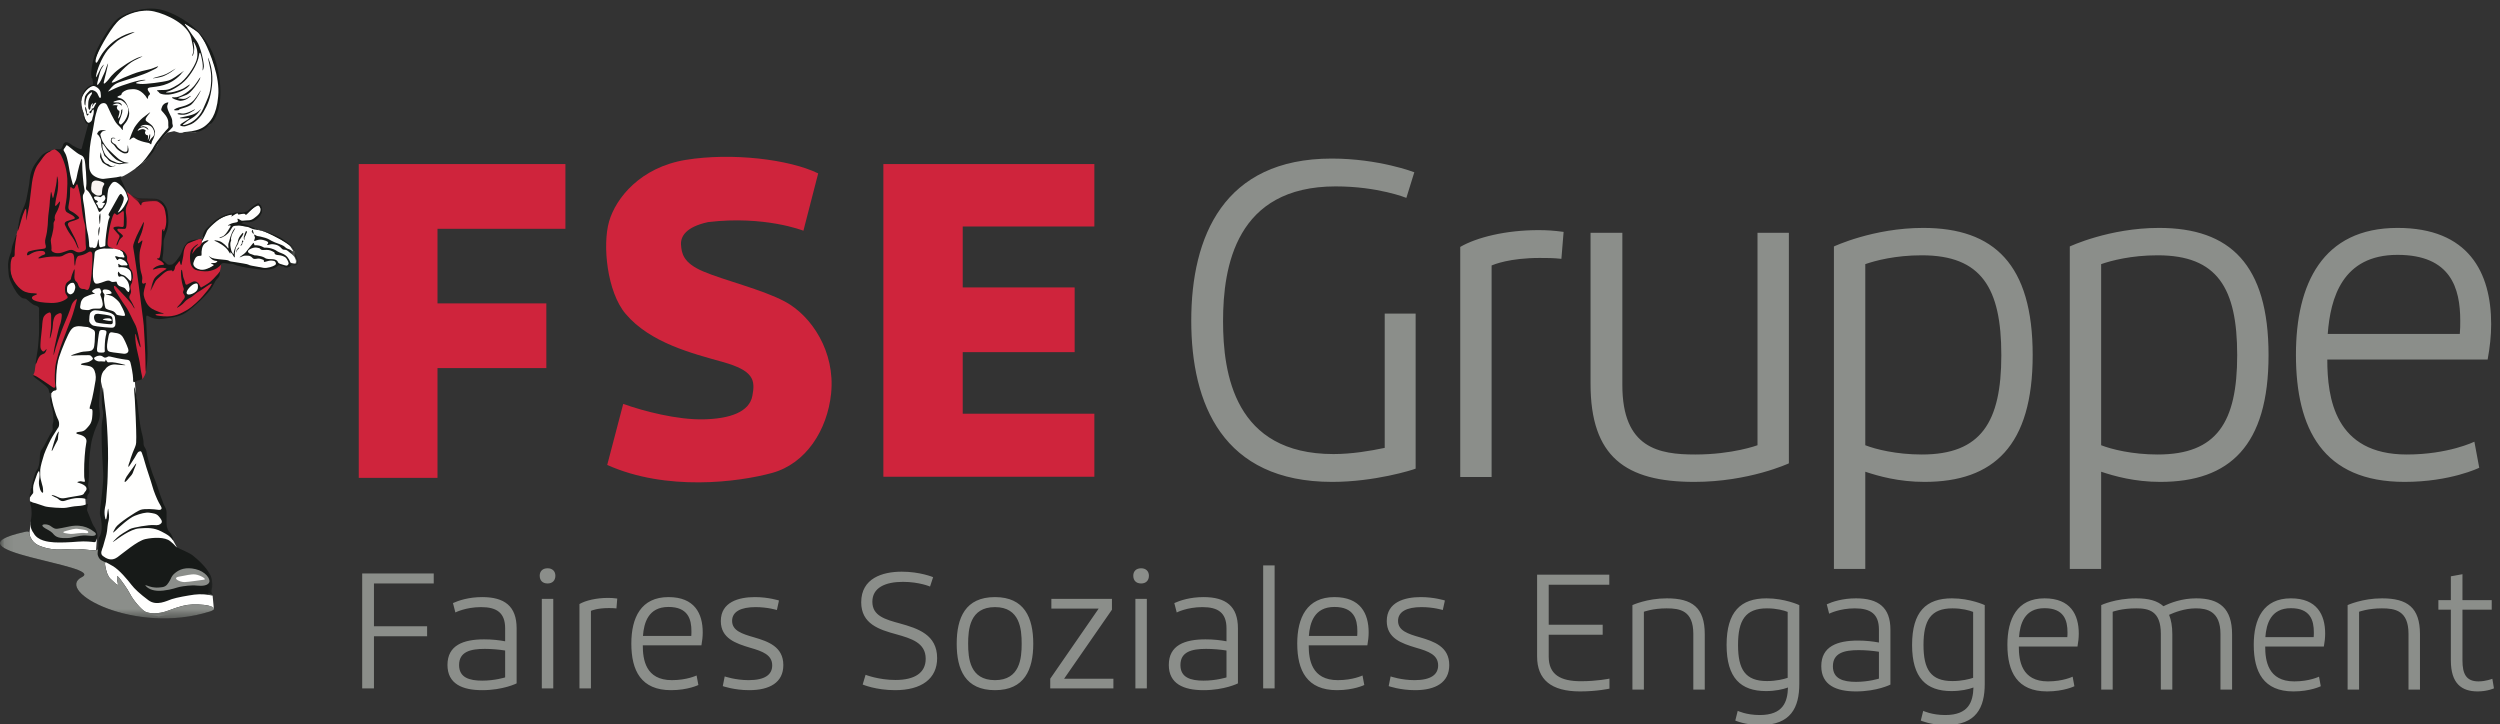 <svg xmlns="http://www.w3.org/2000/svg" width="283" height="82" viewBox="0 0 283 82" xmlns:xlink="http://www.w3.org/1999/xlink">
  <rect x="0" y="0" width="283" height="82" fill="#333333" stroke="none"/>
  <defs>
    <polygon id="a" points=".095 .921 24.218 .921 24.218 27.045 .095 27.045"/>
    <polygon id="c" points=".54 1.385 19.463 1.385 19.463 12.236 .54 12.236"/>
    <polygon id="e" points=".095 .019 29.402 .019 29.402 44.545 .095 44.545"/>
  </defs>
  <g fill="none" fill-rule="evenodd">
    <path fill="#8B8E8A" d="M282.063 69.011L282.063 67.934 278.751 67.934 278.751 65 277.437 65.239 277.437 67.934 276.025 67.934 276.025 69.011 277.437 69.011 277.437 74.751C277.437 77.369 278.642 78.268 280.469 78.268 281.585 78.268 282.317 77.92 282.317 77.92L282.133 76.838C282.133 76.838 281.402 77.134 280.561 77.134 279.154 77.134 278.751 76.251 278.751 74.768L278.751 69.011 282.063 69.011zM272.642 78.066L273.941 78.066 273.941 71.795C273.941 68.772 272.515 67.732 269.644 67.732 267.393 67.732 265.75 68.498 265.75 68.498L265.75 78.066 267.047 78.066 267.047 69.251C267.047 69.251 268.053 68.866 269.626 68.866 271.126 68.866 272.642 69.12 272.642 71.742L272.642 78.066zM261.908 72.127L256.439 72.127C256.547 70.643 257.044 68.847 259.328 68.847 261.543 68.847 261.927 70.239 261.927 71.578 261.927 71.761 261.927 71.944 261.908 72.127zM263.059 73.19C263.151 72.697 263.208 72.202 263.208 71.726 263.208 69.58 262.275 67.732 259.328 67.732 256.218 67.732 255.124 70.056 255.124 72.988 255.124 76.068 256.237 78.268 259.623 78.268 261.524 78.268 262.711 77.681 262.711 77.681L262.513 76.599C262.513 76.599 261.433 77.134 259.712 77.134 256.733 77.134 256.42 74.784 256.42 73.19L263.059 73.19zM244.607 78.066L245.906 78.066 245.906 71.795C245.906 70.897 245.776 70.183 245.541 69.599 246.146 69.323 247.295 68.866 248.576 68.866 249.786 68.866 251.357 69.157 251.357 71.761L251.357 78.066 252.672 78.066 252.672 71.814C252.672 68.883 251.267 67.732 248.613 67.732 246.985 67.732 245.668 68.244 244.901 68.626 244.226 68.004 243.218 67.732 241.829 67.732 239.448 67.732 237.86 68.498 237.86 68.498L237.86 78.066 239.156 78.066 239.156 69.251C239.156 69.251 240.127 68.866 241.829 68.866 243.218 68.866 244.607 69.138 244.607 71.742L244.607 78.066zM234.019 72.127L228.553 72.127C228.661 70.643 229.153 68.847 231.439 68.847 233.655 68.847 234.041 70.239 234.041 71.578 234.041 71.761 234.041 71.944 234.019 72.127zM235.171 73.19C235.262 72.697 235.317 72.202 235.317 71.726 235.317 69.58 234.384 67.732 231.439 67.732 228.332 67.732 227.237 70.056 227.237 72.988 227.237 76.068 228.351 78.268 231.733 78.268 233.634 78.268 234.822 77.681 234.822 77.681L234.623 76.599C234.623 76.599 233.544 77.134 231.823 77.134 228.843 77.134 228.531 74.784 228.531 73.19L235.171 73.19zM217.74 73.007C217.74 70.22 218.566 68.866 221.017 68.866 222.116 68.866 222.955 69.105 223.359 69.268L223.359 76.73C222.936 76.876 222.077 77.096 221.017 77.096 218.566 77.096 217.74 75.794 217.74 73.007zM216.448 73.007C216.448 76.749 218.053 78.23 220.906 78.23 221.969 78.23 222.847 78.028 223.395 77.826 223.339 79.439 222.866 80.942 220.193 80.942 218.674 80.942 217.707 80.468 217.707 80.468L217.434 81.568C217.434 81.568 218.566 82.077 220.287 82.077 223.706 82.077 224.673 80.101 224.673 77.425L224.673 68.498C224.673 68.498 223.046 67.732 220.961 67.732 218.036 67.732 216.448 69.251 216.448 73.007zM210.1 77.186C208.638 77.186 207.484 76.838 207.484 75.428 207.484 73.923 208.746 73.594 210.392 73.594 211.16 73.594 211.983 73.666 212.695 73.777L212.695 76.82C212.695 76.82 211.543 77.186 210.1 77.186zM210.317 72.512C207.977 72.512 206.169 73.172 206.169 75.409 206.169 77.552 207.85 78.268 210.1 78.268 212.479 78.268 213.995 77.497 213.995 77.497L213.995 71.267C213.995 68.753 212.624 67.732 210.1 67.732 208.581 67.732 207.428 68.113 206.79 68.408L207.061 69.47C207.061 69.47 208.231 68.866 209.97 68.866 211.748 68.866 212.695 69.505 212.695 71.267L212.695 72.733C212.002 72.606 211.217 72.512 210.317 72.512zM196.746 73.007C196.746 70.22 197.571 68.866 200.021 68.866 201.121 68.866 201.962 69.105 202.364 69.268L202.364 76.73C201.943 76.876 201.084 77.096 200.021 77.096 197.571 77.096 196.746 75.794 196.746 73.007zM195.45 73.007C195.45 76.749 197.057 78.23 199.913 78.23 200.975 78.23 201.853 78.028 202.399 77.826 202.346 79.439 201.869 80.942 199.198 80.942 197.679 80.942 196.709 80.468 196.709 80.468L196.436 81.568C196.436 81.568 197.571 82.077 199.289 82.077 202.712 82.077 203.68 80.101 203.68 77.425L203.68 68.498C203.68 68.498 202.054 67.732 199.968 67.732 197.041 67.732 195.45 69.251 195.45 73.007zM191.683 78.066L192.979 78.066 192.979 71.795C192.979 68.772 191.556 67.732 188.684 67.732 186.433 67.732 184.79 68.498 184.79 68.498L184.79 78.066 186.086 78.066 186.086 69.251C186.086 69.251 187.091 68.866 188.665 68.866 190.166 68.866 191.683 69.12 191.683 71.742L191.683 78.066zM181.423 70.718L175.314 70.718 175.314 66.19 182.172 66.19 182.172 65.056 174 65.056 174 74.308C174 76.913 175.57 78.268 178.863 78.268 180.818 78.268 182.191 77.953 182.191 77.953L182.191 76.82C182.191 76.82 180.799 77.115 178.97 77.115 176.63 77.115 175.314 76.362 175.314 74.328L175.314 71.85 181.423 71.85 181.423 70.718 181.423 70.718zM158.259 70.284C158.259 69.239 159.248 68.725 160.911 68.725 162.286 68.725 163.324 69.054 163.324 69.054L163.563 67.976C163.563 67.976 162.358 67.591 160.838 67.591 158.989 67.591 156.981 68.159 156.981 70.302 156.981 72.263 158.66 72.831 160.308 73.326 161.718 73.73 162.797 74.134 162.797 75.324 162.797 76.369 161.972 76.993 160.124 76.993 158.624 76.993 157.417 76.571 157.417 76.571L157.2 77.669C157.2 77.669 158.497 78.127 160.18 78.127 162.502 78.127 164.056 77.267 164.056 75.287 164.056 73.199 162.32 72.612 160.767 72.153 159.356 71.751 158.259 71.383 158.259 70.284zM153.634 71.99L148.162 71.99C148.273 70.504 148.767 68.707 151.055 68.707 153.269 68.707 153.653 70.1 153.653 71.439 153.653 71.624 153.653 71.807 153.634 71.99zM154.785 73.051C154.876 72.556 154.931 72.063 154.931 71.587 154.931 69.439 153.998 67.591 151.055 67.591 147.945 67.591 146.848 69.917 146.848 72.85 146.848 75.93 147.964 78.127 151.347 78.127 153.25 78.127 154.438 77.542 154.438 77.542L154.236 76.462C154.236 76.462 153.161 76.993 151.44 76.993 148.458 76.993 148.146 74.646 148.146 73.051L154.785 73.051zM142.99 77.925L144.287 77.925 144.287 64 142.99 64 142.99 77.925zM136.24 77.049C134.776 77.049 133.624 76.699 133.624 75.287 133.624 73.784 134.886 73.453 136.535 73.453 137.304 73.453 138.126 73.526 138.839 73.638L138.839 76.681C138.839 76.681 137.688 77.049 136.24 77.049zM136.461 72.375C134.119 72.375 132.309 73.033 132.309 75.27 132.309 77.415 133.992 78.127 136.24 78.127 138.618 78.127 140.134 77.359 140.134 77.359L140.134 71.127C140.134 68.615 138.767 67.591 136.24 67.591 134.724 67.591 133.572 67.976 132.932 68.268L133.205 69.331C133.205 69.331 134.378 68.725 136.113 68.725 137.886 68.725 138.839 69.368 138.839 71.127L138.839 72.594C138.145 72.465 137.356 72.375 136.461 72.375zM129.184 64.329C128.617 64.329 128.288 64.659 128.288 65.171 128.288 65.72 128.617 66.049 129.184 66.049 129.711 66.049 130.058 65.72 130.058 65.171 130.058 64.659 129.711 64.329 129.184 64.329zM128.526 77.927L129.822 77.927 129.822 67.791 128.526 67.791 128.526 77.927zM119.014 67.793L119.014 68.89 124.372 68.89 118.887 76.829 118.887 77.925 126.037 77.925 126.037 76.829 120.459 76.829 125.872 69.018 125.872 67.793 119.014 67.793zM116.965 72.868C116.965 69.917 115.96 67.591 112.632 67.591 109.284 67.591 108.299 69.917 108.299 72.868 108.299 75.82 109.284 78.127 112.632 78.127 115.96 78.127 116.965 75.82 116.965 72.868zM115.653 72.868C115.653 74.5 115.469 76.993 112.632 76.993 109.776 76.993 109.594 74.5 109.594 72.868 109.594 71.237 109.776 68.725 112.632 68.725 115.469 68.725 115.653 71.237 115.653 72.868zM98.751 68.12C98.751 66.544 100.178 65.866 102.209 65.866 104.057 65.866 105.281 66.397 105.281 66.397L105.628 65.335C105.628 65.335 104.165 64.714 102.079 64.714 99.883 64.714 97.489 65.464 97.489 68.176 97.489 70.631 99.521 71.274 101.477 71.805 103.16 72.282 104.789 72.758 104.789 74.573 104.789 76.169 103.542 76.974 101.369 76.974 99.464 76.974 97.983 76.388 97.983 76.388L97.654 77.488C97.654 77.488 99.135 78.127 101.331 78.127 104.295 78.127 106.084 76.847 106.084 74.5 106.084 71.842 103.911 71.145 101.88 70.577 100.196 70.119 98.751 69.716 98.751 68.12zM82.875 70.284C82.875 69.239 83.864 68.725 85.529 68.725 86.903 68.725 87.944 69.054 87.944 69.054L88.18 67.976C88.18 67.976 86.974 67.591 85.455 67.591 83.607 67.591 81.597 68.159 81.597 70.302 81.597 72.263 83.278 72.831 84.925 73.326 86.334 73.73 87.414 74.134 87.414 75.324 87.414 76.369 86.593 76.993 84.745 76.993 83.24 76.993 82.037 76.571 82.037 76.571L81.818 77.669C81.818 77.669 83.113 78.127 84.798 78.127 87.123 78.127 88.673 77.267 88.673 75.287 88.673 73.199 86.939 72.612 85.383 72.153 83.975 71.751 82.875 71.383 82.875 70.284zM78.252 71.99L72.782 71.99C72.891 70.504 73.383 68.707 75.673 68.707 77.886 68.707 78.27 70.1 78.27 71.439 78.27 71.624 78.27 71.807 78.252 71.99zM79.402 73.051C79.492 72.556 79.548 72.063 79.548 71.587 79.548 69.439 78.617 67.591 75.673 67.591 72.563 67.591 71.467 69.917 71.467 72.85 71.467 75.93 72.58 78.127 75.963 78.127 77.868 78.127 79.056 77.542 79.056 77.542L78.854 76.462C78.854 76.462 77.774 76.993 76.057 76.993 73.074 76.993 72.764 74.646 72.764 73.051L79.402 73.051zM69.873 67.756C69.47 67.7 69.18 67.683 68.832 67.683 67.495 67.683 66.29 67.976 65.595 68.377L65.595 77.925 66.894 77.925 66.894 69.147C66.984 69.11 67.622 68.835 68.884 68.835 69.199 68.835 69.453 68.835 69.781 68.871L69.873 67.756zM61.992 64.329C61.425 64.329 61.096 64.659 61.096 65.171 61.096 65.72 61.425 66.049 61.992 66.049 62.522 66.049 62.869 65.72 62.869 65.171 62.869 64.659 62.522 64.329 61.992 64.329zM61.334 77.927L62.63 77.927 62.63 67.791 61.334 67.791 61.334 77.927zM54.586 77.049C53.124 77.049 51.968 76.699 51.968 75.287 51.968 73.784 53.233 73.453 54.88 73.453 55.648 73.453 56.47 73.526 57.183 73.638L57.183 76.681C57.183 76.681 56.032 77.049 54.586 77.049zM54.805 72.375C52.465 72.375 50.654 73.033 50.654 75.27 50.654 77.415 52.336 78.127 54.586 78.127 56.965 78.127 58.482 77.359 58.482 77.359L58.482 71.127C58.482 68.615 57.112 67.591 54.586 67.591 53.068 67.591 51.916 67.976 51.276 68.268L51.549 69.331C51.549 69.331 52.721 68.725 54.457 68.725 56.234 68.725 57.183 69.368 57.183 71.127L57.183 72.594C56.489 72.465 55.703 72.375 54.805 72.375zM41 64.915L41 77.925 42.332 77.925 42.332 72.025 48.349 72.025 48.349 70.89 42.332 70.89 42.332 66.049 49.099 66.049 49.099 64.915 41 64.915 41 64.915z"/>
    <polyline fill="#CF243C" points="64.005 25.9 64.005 18.572 40.611 18.572 40.611 54.094 49.524 54.094 49.524 41.667 61.846 41.667 61.846 34.343 49.524 34.343 49.524 25.9 64.005 25.9"/>
    <polyline fill="#CF243C" points="123.881 25.639 123.881 18.572 99.998 18.572 99.998 53.967 123.881 53.967 123.881 46.832 108.98 46.832 108.98 39.863 121.65 39.863 121.65 32.537 108.98 32.537 108.98 25.639 123.881 25.639"/>
    <path fill="#CF243C" d="M68.948,25.071 C69.713,22.421 72.498,18.932 77.649,18.095 C82.802,17.257 89.346,18.025 92.618,19.629 L90.946,26.118 C90.946,26.118 86.562,24.374 80.156,25.141 C77.58,25.7 77.024,26.815 77.092,27.722 C77.164,28.651 77.303,29.745 79.599,30.724 C82.015,31.75 86.306,32.773 88.86,34.142 C91.854,35.746 94.569,39.795 94.082,44.539 C93.655,48.696 91.226,52.49 87.397,53.537 C83.566,54.586 75.422,55.633 68.737,52.63 L70.549,45.723 C72.915,46.563 76.676,47.538 79.669,47.47 C82.663,47.398 84.82,46.63 85.168,44.816 C85.517,43.004 85.309,41.957 81.828,40.979 C78.346,40.002 73.611,38.815 70.828,35.536 C68.712,33.046 68.182,27.722 68.948,25.071"/>
    <polyline fill="#FFFFFE" points="3.488 59.037 3.273 60.917 3.913 62.182 6.412 62.717 8.311 62.586 10.189 62.779 10.873 62.31 10.979 60.79 8.611 60.855 6.048 60.983 4.726 60.405 3.488 59.037"/>
    <g fill="#FFFFFE" transform="translate(7.938)">
      <polyline points="3.277 62.971 4.045 65.283 5.155 66.247 6.18 66.78 6.842 68.17 8.122 69.391 10.044 69.776 11.986 69.368 13.756 68.664 16.275 68.963 16.127 67.381 15.38 66.995 11.963 67.337 9.039 66.33 6.82 64.534 3.277 62.971"/>
      <path d="M1.605,17.257 L2.381,14.129 L2.126,13.989 C2.126,13.989 1.751,14.038 1.487,12.821 C1.221,11.588 0.889,10.554 2.578,9.638 L2.638,9.146 L2.454,8.626 L2.721,6.987 C2.721,6.987 3.969,3.201 5.939,1.931 C7.907,0.66 11.032,0.994 12.278,2.211 L14.549,3.688 L15.723,5.468 L16.785,8.79 L16.88,9.891 L16.82,11.27 L16.696,12.091 L16.286,13.327 L15.81,14.129 L14.256,14.964 L12.406,15.04 L11.771,14.846 L10.998,15.018 L10.216,15.709 L9.854,16.445 L9.366,17.085 L8.457,18.272 C8.457,18.272 6.431,19.901 5.686,20.05 C4.94,20.2 4.266,20.437 4.266,20.437 L2.637,20.2 L1.913,19.353 L1.605,17.257"/>
    </g>
    <path fill="#FFFFFE" d="M10.641 28.245L12.087 28.029C12.087 28.029 14.3 27.995 14.245 29.144L14.246 29.408 14.534 29.971 14.534 30.343 14.872 30.717 14.956 31.398 14.894 31.874 14.688 32.195 14.722 32.762 14.554 33.342 13.616 32.714 13.016 32.195 12.211 31.945 10.641 32.35 10.457 31.708 10.457 30.178 10.641 28.245M33.337 28.942L33.337 28.477 33.042 27.93C31.012 26.363 28.859 25.886 28.859 25.886L28.24 25.701 26.978 25.459 27.113 25.299 27.23 25.087 28.226 25.108 28.892 24.75 29.51 24.206 29.545 23.584 29.227 23.068 27.929 24.172 26.918 24.091 25.905 24.263 24.589 24.888 23.487 25.875 22.862 27.003 22.795 27.594 22.862 27.706 22.481 28.417 21.658 29.09 21.658 29.866 22.168 30.479 23.133 30.635 23.857 30.506 24.794 29.837 25.573 29.597 28.858 30.262 30.524 30.407 31.39 29.981 32.382 30.208 32.822 29.952 33.517 29.88 33.603 29.54 33.337 28.942M3.396 56.76C3.396 56.76 3.173 55.578 4.501 52.797L4.689 51.329 6.085 48.852 6.256 47.597 5.807 45.354 5.807 44.386 6.256 44.083C6.256 44.083 5.466 41.397 8.188 36.855L14.445 37.442 15.254 43.02 15.772 49.706 17.013 53.609 18.513 57.41 18.84 59.855 19.46 60.914 20.083 62.074 12.932 63.679 11.301 63.282 11.732 60.517 11.446 57.963 11.963 55.284 11.928 51.623 11.843 48.852 11.876 46.892 11.732 45.233 11.6 43.965 11.049 41.485 10.641 45.941 10.895 47.562 10.1 48.946 9.757 53.625 9.86 54.851 9.993 55.545 9.636 56.148 9.723 57.305 7.412 58.323 4.88 57.892 3.483 56.937 3.396 56.76"/>
    <g transform="translate(0 42.955)">
      <mask id="b" fill="white">
        <use xlink:href="#a"/>
      </mask>
      <path fill="#171A18" d="M3.532,13.842 C3.75,13.96 3.81,13.951 4.021,14.008 C4.232,14.064 4.71,14.253 5.088,14.364 C5.464,14.477 7.029,14.598 7.507,14.52 C7.985,14.442 8.298,14.352 8.774,14.331 C9.25,14.309 9.606,14.218 9.773,14.132 C9.939,14.041 9.963,14.041 9.95,14.197 C9.939,14.352 9.806,14.687 9.884,14.886 C9.963,15.085 10.228,15.723 10.317,15.955 C10.406,16.189 10.528,16.512 10.673,16.679 C10.817,16.845 11.16,17.627 10.993,17.969 C10.828,18.315 10.873,18.448 10.628,18.413 C10.384,18.383 9.685,18.283 8.785,18.361 C7.885,18.439 6.809,18.482 6.131,18.439 C5.455,18.394 4.267,18.259 3.81,17.4 C3.467,16.946 3.404,16.425 3.454,16.154 C3.51,15.869 3.577,15.476 3.577,15.176 C3.543,14.687 3.599,14.787 3.5,14.352 C3.4,13.917 3.312,13.718 3.532,13.842" mask="url(#b)"/>
      <path fill="#171A18" d="M23.759,26.266 C15.291,28.953 6.099,23.962 9.273,22.371 C12.008,21.002 -6.92,19.414 2.8,17.255 C3.392,17.121 3.261,17.311 3.305,17.468 C3.623,18.602 4.397,18.811 4.904,18.988 C5.41,19.166 6.209,19.28 6.91,19.244 C7.612,19.202 8.841,19.166 9.327,19.221 C9.814,19.28 10.458,19.339 10.652,19.339 C10.847,19.339 11.032,19.417 11.109,19.163 C11.187,18.908 11.13,18.202 11.13,18.472 C11.13,18.54 11.124,18.022 11.266,17.804 C11.384,17.63 11.57,17.171 11.492,16.254 C11.413,15.335 11.238,15.511 11.335,14.69 C11.433,13.871 11.744,11.547 11.686,10.648 C11.627,9.751 11.511,7.659 11.511,6.976 C11.511,6.292 11.473,5.49 11.53,5.002 C11.589,4.515 11.765,3.872 11.627,3.459 C11.492,3.048 11.511,1.761 11.57,1.212 C11.627,0.665 11.706,0.998 11.706,1.33 C11.706,1.663 11.978,3.557 12.055,4.474 C12.135,5.395 12.251,7.504 12.232,8.968 C12.213,10.435 12.173,11.779 12.114,12.326 C12.055,12.874 12.036,13.852 11.94,14.243 C11.841,14.632 11.822,14.964 11.841,15.257 C11.862,15.548 11.959,16.098 12.055,15.707 C12.154,15.316 12.213,14.318 12.27,14.732 C12.329,15.142 12.387,15.548 12.309,15.903 C12.232,16.254 12.194,16.369 12.173,16.627 C12.154,16.878 12.114,17.366 11.959,17.875 C11.803,18.383 11.765,18.596 11.667,18.911 C11.57,19.221 11.276,19.71 11.646,19.987 C12.017,20.259 12.6,20.61 13.264,20.141 C13.927,19.672 15.543,18.264 16.461,18.068 C17.378,17.875 18.663,17.817 19.267,18.305 C19.872,18.793 19.774,18.833 20.009,18.988 C20.241,19.143 21.314,19.554 21.744,19.867 C22.173,20.179 23.812,21.568 23.986,22.661 C24.114,23.488 23.976,23.646 23.938,23.919 C23.898,24.193 24.316,24.613 23.965,24.476 C23.614,24.339 22.719,24.261 21.996,24.357 C21.276,24.457 20.028,24.672 19.444,24.867 C18.858,25.063 17.729,25.687 16.793,24.985 C15.856,24.284 15.232,23.714 14.864,23.227 C14.492,22.739 13.499,21.527 12.757,21.116 C12.017,20.707 11.862,20.551 11.881,20.843 C11.9,21.135 12.036,21.705 12.135,21.956 C12.232,22.211 12.349,22.406 12.484,22.543 C12.621,22.68 12.952,22.993 13.129,23.149 C13.303,23.304 13.402,23.304 13.324,23.012 C13.245,22.72 13.245,22.565 13.245,22.406 C13.245,22.25 13.284,22.211 13.479,22.443 C13.673,22.68 14.415,23.658 14.746,24.32 C15.078,24.985 16.032,26.097 16.461,26.293 C16.889,26.485 17.826,26.625 19.074,26.156 C20.32,25.687 21.023,25.497 21.761,25.474 C23.806,25.408 24.895,25.902 23.759,26.266" mask="url(#b)"/>
    </g>
    <path fill="#8B8E8A" d="M5.107,59.799 C5.274,59.901 5.721,60.112 5.931,60.327 C6.14,60.545 6.313,60.871 7.09,60.905 C7.864,60.943 8.063,60.859 8.444,60.771 C8.825,60.69 9.368,60.582 9.762,60.618 C10.155,60.653 10.512,60.679 10.66,60.641 C10.808,60.604 11.006,60.448 10.673,60.21 C10.341,59.969 9.466,59.271 7.903,59.584 C6.337,59.895 6.367,59.963 5.928,59.688 C5.69,59.538 5.661,59.463 5.378,59.392 C4.958,59.29 4.455,59.405 5.107,59.799"/>
    <path fill="#FFFFFE" d="M7.501,60.093 C8.034,59.963 8.436,59.799 8.853,59.874 C9.271,59.949 9.542,59.949 9.789,60.047 C10.035,60.144 10.131,60.416 9.665,60.343 C9.198,60.268 8.288,60.467 8.017,60.442 C7.747,60.416 6.615,60.318 7.501,60.093"/>
    <path fill="#8B8E8A" d="M16.524,66.358 C16.84,66.678 17.423,66.977 18.48,66.855 C19.539,66.731 19.918,66.519 20.358,66.43 C20.796,66.343 21.676,66.218 22.295,66.29 C22.912,66.358 23.551,66.29 23.692,65.905 C23.832,65.517 23.252,64.69 22.135,64.425 C21.015,64.161 20.317,64.46 19.839,64.845 C19.36,65.234 19.399,65.445 19.22,65.727 C19.04,66.007 18.874,66.401 18.364,66.467 C17.788,66.545 17.616,66.519 17.243,66.467 C16.872,66.414 16.245,66.078 16.524,66.358"/>
    <path fill="#FFFFFE" d="M20.369,65.256 C20.934,65.172 21.625,64.957 22.141,65.032 C22.655,65.106 23.492,65.573 23.074,65.622 C22.655,65.671 21.45,65.87 20.909,65.892 C20.369,65.918 19.336,65.401 20.369,65.256"/>
    <path fill="#CF243C" d="M4.407 39.741C4.356 39.959 4.245 40.35 4.208 40.53 4.172 40.711 4 41.367 3.972 41.664 3.945 41.963 3.927 42.072 3.893 42.162 3.856 42.255 3.72 42.472 3.82 42.544 3.92 42.616 5.015 43.278 5.204 43.486 5.393 43.697 5.855 44.132 6.053 44.076 6.253 44.024 6.307 43.949 6.299 43.868 6.29 43.787 6.317 42.309 6.326 42.029 6.334 41.745 6.633 40.275 6.688 40.115 6.742 39.949 7.61 37.576 7.728 37.377 7.845 37.175 8.723 34.555 8.815 34.22 8.904 33.883 9.158 33.52 9.393 33.349 9.628 33.177 9.9 33.112 10.063 32.884 10.225 32.66 10.352 31.998 10.381 31.825 10.408 31.653 10.516 30.246 10.498 29.984 10.479 29.721 10.579 29.303 10.552 29.131 10.525 28.958 10.67 28.57 10.452 28.423 10.235 28.278 10.036 28.161 9.963 27.916 9.89 27.671 9.747 25.848 9.701 25.566 9.657 25.284 9.43 23.889 9.376 23.654 9.322 23.418 9.212 22.083 9.176 21.821 9.139 21.558 9.022 20.833 8.868 20.733 8.714 20.633 8.652 20.714 8.552 20.814 8.452 20.914 8.452 21.15 8.334 21.122 8.217 21.095 8.072 20.951 7.982 20.742 7.89 20.532 7.647 19.209 7.556 18.883 7.466 18.556 7.095 17.241 6.86 17.133 6.625 17.024 6.515 16.988 6.425 16.961 6.334 16.932 6.28 16.878 6.109 16.932 5.937 16.988 5.747 17.034 5.612 17.096 5.475 17.16 4.542 17.939 4.416 18.113 4.289 18.284 3.673 19.509 3.602 19.789 3.529 20.071 3.321 21.64 3.275 21.902 3.231 22.166 3.013 23.036 2.886 23.318 2.761 23.598 2.235 25.114 2.172 25.33 2.108 25.548 1.81 26.921 1.729 27.017 1.648 27.114 1.529 27.952 1.502 28.161 1.475 28.371 1.43 28.624 1.367 28.778 1.303 28.931 1.04 29.911 1.04 30.121 1.04 30.328 1.556 32.351 1.729 32.56 1.9 32.768 2.751 33.493 3.013 33.648 3.275 33.802 4.126 34.327 4.434 34.454 4.742 34.582 4.661 34.882 4.669 35.116 4.678 35.353 4.58 37.175 4.569 37.429 4.561 37.681 4.462 39.509 4.407 39.741M18.439 23.133C18.272 22.906 17.867 22.65 17.61 22.62 17.356 22.589 16.273 22.62 16.002 22.605 15.732 22.589 15.34 22.424 15.173 22.333 15.008 22.242 14.302 21.684 14.226 21.654 14.151 21.625 14.316 21.865 14.346 21.942 14.378 22.017 14.437 22.257 14.483 22.333 14.527 22.408 14.527 22.605 14.437 22.787 14.346 22.966 14.091 23.539 13.972 23.646 13.849 23.751 13.67 23.977 13.491 24.082 13.308 24.188 13.368 24.188 13.203 24.098 13.037 24.007 12.797 23.916 12.722 24.098 12.646 24.279 12.135 26.223 12.119 26.479 12.105 26.735 11.97 27.52 12.044 27.685 12.119 27.852 12.03 27.941 12.24 28.002 12.451 28.062 13.61 28.259 13.789 28.364 13.972 28.471 14.091 28.786 14.167 28.892 14.241 28.997 14.181 29.193 14.211 29.314 14.241 29.433 14.361 29.631 14.407 29.736 14.453 29.841 14.543 29.962 14.543 30.082 14.543 30.203 14.618 30.429 14.738 30.534 14.857 30.641 14.903 30.776 14.934 30.911 14.964 31.048 14.992 31.093 14.964 31.274 14.934 31.455 14.889 31.801 14.827 31.923 14.769 32.044 14.692 32.178 14.692 32.33 14.692 32.482 14.753 32.873 14.708 33.008 14.662 33.143 14.543 33.295 14.407 33.234 14.272 33.174 13.368 32.466 13.16 32.345 12.948 32.224 12.692 32.012 12.662 32.254 12.632 32.496 12.903 33.19 12.964 33.31 13.024 33.431 13.624 34.065 13.745 34.26 13.865 34.454 14.483 35.843 14.588 36.053 14.692 36.265 14.934 38.257 14.992 38.678 15.054 39.098 15.37 41.54 15.431 41.917 15.489 42.296 15.099 43.231 15.294 43.153 15.489 43.079 15.64 43.036 15.792 42.974 15.942 42.915 16.167 42.883 16.227 42.778 16.288 42.671 16.483 42.387 16.527 41.994 16.573 41.602 16.588 40.487 16.588 40.245 16.588 40.002 16.378 36.989 16.362 36.656 16.348 36.327 16.288 35.708 16.393 35.557 16.499 35.406 16.664 35.375 16.874 35.525 17.085 35.678 17.626 35.859 17.837 35.888 18.048 35.92 19.372 35.962 19.747 35.843 20.123 35.724 20.861 35.406 21.057 35.27 21.252 35.134 22.727 33.944 22.966 33.641 23.208 33.339 23.66 32.812 23.749 32.692 23.839 32.571 24.019 32.178 24.125 31.984 24.23 31.786 24.516 31.411 24.638 31.244 24.757 31.078 24.787 31.032 24.816 30.927 24.848 30.822 25.076 30.21 24.994 29.965 24.908 29.721 24.848 29.753 24.757 29.796 24.667 29.842 23.373 30.55 23.268 30.566 23.162 30.58 22.727 30.625 22.439 30.52 22.155 30.415 21.598 30.129 21.688 29.631 21.779 29.134 22.155 28.697 22.32 28.546 22.487 28.395 22.817 27.868 22.817 27.745 22.817 27.626 22.846 27.354 22.876 27.203 22.908 27.053 22.771 27.007 22.23 27.144 21.688 27.279 21.553 27.37 21.434 27.4 21.312 27.43 21.087 27.58 21.028 27.703 20.965 27.822 20.741 28.32 20.695 28.546 20.65 28.772 20.318 29.254 20.199 29.451 20.077 29.645 19.656 30.068 19.477 30.113 19.296 30.159 18.845 30.038 18.694 29.872 18.544 29.707 18.304 29.526 18.272 29.36 18.245 29.195 18.439 28.002 18.378 27.808 18.32 27.61 18.574 26.705 18.59 26.554 18.604 26.404 18.966 25.41 18.934 25.213 18.904 25.017 18.86 23.962 18.771 23.751 18.679 23.539 18.65 23.374 18.453 23.162"/>
    <g fill="#171A18">
      <path d="M14.688,15.704 C14.726,15.565 15.057,14.689 15.235,14.409 C15.413,14.127 15.899,13.524 16.139,13.354 C16.378,13.182 16.666,12.956 16.796,12.847 C16.926,12.735 17.075,12.66 16.966,12.778 C16.858,12.894 16.542,13.286 16.5,13.435 C16.459,13.586 16.488,13.668 16.61,13.75 C16.732,13.833 17.135,14.115 17.247,14.258 C17.356,14.402 17.582,14.786 17.547,15.045 C17.513,15.306 17.41,15.615 17.302,15.807 C17.193,15.998 17.199,15.998 17.164,16.149 C17.131,16.302 17.131,16.396 17.02,16.294 C16.912,16.191 16.767,16.156 16.508,16.116 C16.248,16.073 15.638,15.888 15.413,15.732 C15.188,15.575 15.148,15.534 15.024,15.588 C14.9,15.642 14.811,15.725 14.722,15.807 C14.634,15.888 14.654,15.834 14.688,15.704"/>
      <path d="M20.865,15.039 C22.598,15.058 22.944,14.819 23.836,14.053 C24.73,13.286 25.478,10.782 24.474,7.126 C23.471,3.471 20.407,1.772 18.566,1.187 C16.724,0.601 14.518,1.332 13.495,1.99 C12.475,2.649 10.981,5.39 10.687,6.303 C10.406,7.188 10.284,8.233 10.322,8.588 C10.349,8.814 10.349,8.756 10.412,8.871 C10.477,8.984 10.555,9.461 10.525,9.523 C10.498,9.588 10.498,9.58 10.404,9.611 C10.312,9.639 9.511,9.895 9.193,11.046 C9.163,11.203 9.158,11.622 9.2,11.408 C9.241,11.195 9.257,11.117 9.341,10.89 C9.425,10.662 10.001,9.732 10.639,9.732 C10.822,9.767 11.327,10.035 11.384,10.47 C11.441,10.904 11.413,10.853 11.42,10.918 C11.427,10.982 11.376,11.21 11.228,11.003 C11.079,10.797 11.093,10.371 10.47,10.199 C10.355,10.187 10.243,10.199 10.163,10.257 C10.085,10.314 9.689,10.726 9.631,10.918 C9.576,11.109 9.533,11.486 9.56,11.72 C9.59,11.956 9.674,12.048 9.674,11.785 C9.674,11.523 9.766,10.968 9.979,10.747 C10.192,10.527 10.454,10.342 10.419,10.519 C10.384,10.699 10.319,10.74 10.249,10.853 C10.179,10.968 10.008,11.337 10.001,11.542 C9.993,11.749 9.965,12.085 10.008,12.255 C10.05,12.425 10.157,12.511 10.22,12.304 C10.285,12.097 10.249,11.892 10.404,11.763 C10.56,11.634 10.576,11.642 10.519,11.742 C10.462,11.843 10.327,12.196 10.439,12.054 C10.555,11.913 10.568,11.814 10.674,11.72 C10.781,11.628 10.959,11.556 10.873,11.706 C10.789,11.857 10.697,11.984 10.668,12.085 C10.639,12.183 10.589,12.255 10.504,12.275 C10.419,12.296 10.37,12.268 10.37,12.345 C10.37,12.425 10.412,12.396 10.327,12.495 C10.243,12.595 10.192,12.511 10.163,12.603 C10.135,12.694 10.085,12.753 10.185,12.794 C10.285,12.837 10.306,12.837 10.349,12.703 C10.39,12.567 10.568,12.282 10.604,12.439 C10.639,12.595 10.598,12.944 10.533,13.122 C10.47,13.298 10.477,13.306 10.447,13.45 C10.419,13.591 10.384,13.683 10.243,13.796 C10.101,13.911 9.973,13.959 9.831,13.776 C9.689,13.591 9.59,13.391 9.554,13.178 C9.519,12.964 9.441,12.688 9.377,12.53 C9.312,12.376 9.263,12.304 9.312,12.53 C9.361,12.759 9.433,12.936 9.449,13.079 C9.461,13.22 9.449,13.321 9.519,13.454 C9.59,13.591 9.596,13.683 9.646,13.761 C9.696,13.839 9.723,13.981 9.831,14.01 C9.938,14.038 9.987,14.045 9.973,14.116 C9.96,14.188 9.312,16.518 9.269,16.725 C9.228,16.932 9.185,16.875 9.079,16.867 C8.973,16.86 8.263,16.541 8.022,16.328 C7.78,16.114 7.469,16.043 7.342,16.137 C7.214,16.227 7.172,16.27 7.142,16.398 C7.114,16.525 6.958,16.881 6.837,16.889 C6.717,16.895 6.639,16.916 6.475,16.889 C6.313,16.86 6.142,16.852 6.283,16.945 C6.426,17.037 6.772,17.29 6.909,17.564 C7.118,17.987 7.679,19.164 7.625,20.823 C7.569,22.481 7.53,22.481 7.474,22.879 C7.42,23.277 7.339,23.491 7.391,23.7 C7.445,23.921 7.46,23.975 7.747,24.126 C8.034,24.276 8.28,24.414 8.377,24.524 C8.472,24.632 8.555,24.729 8.322,24.797 C8.09,24.866 7.747,24.977 7.583,25.031 C7.42,25.085 7.255,25.237 7.35,25.455 C7.445,25.676 7.693,26.183 7.993,26.581 C8.295,26.977 8.499,27.319 8.665,27.745 C8.828,28.17 8.95,28.239 8.882,28.033 C8.815,27.828 8.595,27.17 8.46,26.923 C8.322,26.676 8.049,26.142 7.926,25.908 C7.803,25.676 7.761,25.634 7.706,25.496 C7.652,25.359 7.693,25.183 7.966,25.1 C8.239,25.017 8.636,24.893 8.787,24.812 C8.938,24.729 9.033,24.702 8.909,24.552 C8.787,24.401 8.363,24.07 8.144,23.961 C7.926,23.852 7.666,23.757 7.761,23.277 C7.857,22.798 7.926,22.249 7.926,21.961 C7.926,21.673 7.911,21.029 8.049,21.18 C8.185,21.331 8.392,21.48 8.499,21.192 C8.609,20.906 8.731,20.742 8.8,20.96 C8.869,21.18 9.128,22.193 9.157,22.591 C9.182,22.989 9.347,24.51 9.498,25.003 C9.649,25.496 9.662,25.703 9.662,25.976 C9.662,26.25 9.676,27.36 9.703,27.69 C9.73,28.019 9.812,28.239 9.525,28.39 C9.238,28.539 8.882,28.651 8.568,28.471 C8.253,28.294 8.144,28.253 7.871,28.307 C7.598,28.363 7.063,28.622 6.736,28.651 C6.407,28.678 6.175,28.651 5.955,28.498 C5.737,28.347 5.847,28.224 5.832,28.087 C5.82,27.951 5.82,27.677 5.764,27.403 C5.71,27.128 5.82,26.909 5.901,26.581 C5.983,26.25 6.079,25.812 6.064,25.47 C6.052,25.127 6.093,25.183 6.188,24.963 C6.283,24.743 6.175,24.949 6.188,24.632 C6.202,24.319 6.339,24.168 6.517,23.797 C6.694,23.428 6.941,22.564 6.694,22.879 C6.448,23.194 6.202,23.523 6.244,23.138 C6.283,22.756 6.393,22.193 6.475,21.892 C6.558,21.59 6.626,20.685 6.558,20.316 C6.49,19.947 6.434,19.81 6.434,20.206 C6.434,20.604 6.271,21.344 6.188,21.727 C6.106,22.11 6.01,22.62 5.942,22.317 C5.874,22.017 5.791,21.578 5.764,21.756 C5.737,21.934 5.628,22.674 5.628,22.974 C5.628,23.277 5.436,24.468 5.436,24.825 C5.436,25.183 5.394,25.688 5.313,26.25 C5.231,26.813 5.066,27.114 5.107,27.457 C5.148,27.8 5.204,27.758 5.19,27.938 C5.175,28.115 5.107,28.129 4.848,28.17 C4.588,28.212 3.986,28.266 3.643,28.363 C3.304,28.458 3.192,28.444 3.111,28.608 C3.029,28.773 2.988,29.047 3.343,28.815 C3.699,28.581 4.069,28.444 4.41,28.417 C4.753,28.39 4.972,28.39 5.066,28.539 C5.163,28.69 5.121,28.788 4.958,28.842 C4.794,28.896 4.697,28.924 4.466,29.088 C4.232,29.254 4.288,29.308 4.82,29.184 C5.355,29.061 6.079,29.02 6.475,29.047 C6.872,29.074 7.077,28.978 7.174,28.91 C7.269,28.842 7.761,28.595 7.966,28.622 C8.171,28.651 8.403,28.663 8.403,29.376 C8.403,30.089 8.499,30.254 8.526,29.898 C8.555,29.54 8.636,29.279 8.719,29.142 C8.8,29.005 8.841,28.951 9.088,28.924 C9.335,28.896 9.717,28.732 9.922,28.595 C10.127,28.458 10.414,28.347 10.455,28.829 C10.497,29.308 10.387,31.117 10.292,31.678 C10.195,32.241 10.127,32.953 9.771,32.803 C9.415,32.652 9.512,32.735 9.335,32.708 C9.157,32.679 9.006,32.625 8.896,32.351 C8.787,32.078 8.773,31.98 8.636,31.885 C8.499,31.788 8.419,31.583 8.419,31.336 C8.419,31.09 8.526,30.17 8.349,30.596 C8.171,31.021 8.103,31.214 8.063,31.39 C8.022,31.57 8.09,31.61 7.815,31.801 C7.542,31.995 7.487,32.049 7.406,32.324 C7.323,32.596 7.337,33.091 7.46,33.283 C7.583,33.474 7.747,33.625 7.61,33.762 C7.474,33.899 6.845,34.324 5.805,34.297 C4.766,34.268 4.193,34.16 3.864,33.996 C3.535,33.831 3.521,33.584 3.891,33.447 C4.259,33.31 4.288,33.255 4.013,33.213 C3.74,33.172 3.439,33.242 2.851,33.035 C2.262,32.83 1.224,31.761 1.195,30.514 C1.21,30.116 1.168,29.747 1.291,29.362 C1.414,29.034 1.456,29.088 1.538,29.088 C1.621,29.088 1.675,28.924 1.661,28.678 C1.648,28.43 1.716,27.594 1.838,26.896 C1.962,26.196 1.756,26.785 1.648,27.114 C1.538,27.443 1.346,27.882 1.319,28.17 C1.291,28.458 1.307,28.417 1.156,28.802 C1.005,29.184 0.868,29.76 0.922,30.294 C0.978,30.829 0.937,31.158 1.127,31.665 C1.319,32.173 1.784,33.077 2.126,33.406 C2.469,33.735 2.496,33.762 2.742,33.789 C2.988,33.816 2.988,33.885 3.124,33.98 C3.261,34.077 3.712,34.516 3.972,34.57 C4.232,34.626 4.451,34.763 4.424,34.983 C4.397,35.202 4.451,37.409 4.41,37.93 C4.369,38.449 4.315,39.342 4.247,39.711 C4.177,40.08 4.164,40.258 4.096,40.67 C4.027,41.08 3.986,41.478 4.15,41.041 C4.315,40.602 4.424,40.314 4.685,40.164 C4.943,40.011 5.026,40.08 5.148,39.863 C5.272,39.642 5.326,39.437 5.204,39.558 C5.082,39.682 4.943,39.929 4.739,39.682 C4.532,39.437 4.574,39.232 4.588,38.791 C4.602,38.352 4.739,37.409 4.766,36.97 C4.794,36.532 4.834,36.021 4.985,35.805 C5.175,35.531 5.332,35.48 5.518,35.395 C5.752,35.283 5.805,35.544 5.791,35.969 C5.779,36.392 5.805,36.845 5.764,37.23 C5.723,37.614 5.54,38.608 5.696,38.215 C5.805,37.943 5.969,37.203 5.983,36.79 C5.996,36.379 6.093,35.805 6.407,35.612 C6.721,35.422 7.009,35.325 6.995,35.722 C6.98,36.12 6.858,36.624 6.763,36.833 C6.668,37.038 6.271,38.818 6.161,39.381 C6.052,39.943 6.023,40.506 6.134,40 C6.244,39.493 6.953,37.396 7.228,36.79 C7.501,36.187 7.939,35.092 8.076,34.612 C8.212,34.131 8.76,33.694 8.706,33.928 C8.65,34.16 8.239,35.667 8.09,36.01 C7.939,36.352 7.255,38.188 7.05,38.723 C6.845,39.257 6.339,40.807 6.271,41.451 C6.202,42.094 6.175,42.889 6.229,43.314 C6.283,43.74 6.283,44.054 5.928,43.809 C5.572,43.564 4.478,42.808 4.135,42.616 C3.796,42.426 3.643,42.439 3.808,42.616 C3.972,42.792 4.369,43.042 4.669,43.287 C4.972,43.535 5.463,43.865 5.518,44.138 C5.572,44.412 5.601,44.611 5.779,44.514 C5.955,44.418 5.915,44.242 6.217,44.207 C6.375,44.188 6.448,44.151 6.38,43.837 C6.312,43.519 6.339,41.491 6.668,40.493 C6.995,39.493 7.72,37.722 8.034,37.34 C8.349,36.955 8.555,36.97 8.909,36.914 C9.265,36.858 9.95,36.97 10.263,37.159 C10.579,37.353 10.77,37.34 10.757,37.79 C10.743,38.244 10.728,39.216 10.579,39.45 C10.428,39.682 10.319,39.75 9.771,39.779 C9.225,39.806 9.103,39.875 8.65,40.011 C8.199,40.148 7.815,40.314 8.212,40.258 C8.609,40.204 9.785,40.204 9.976,40.204 C10.168,40.204 10.236,40.217 10.36,40.353 C10.484,40.493 10.647,40.614 10.347,40.796 C10.046,40.972 10.058,40.985 9.622,41.068 C9.182,41.149 8.909,41.273 9.471,41.341 C10.031,41.41 10.347,41.451 10.565,41.723 C10.784,42 10.893,42.587 10.824,43.017 C10.757,43.44 10.484,45.07 10.279,45.686 C10.073,46.303 10.127,46.289 10.292,46.289 C10.455,46.289 10.484,46.429 10.47,46.687 C10.455,46.948 10.484,47.702 10.114,48.141 C9.744,48.578 9.593,48.827 9.088,48.868 C8.582,48.908 8.514,49.057 8.815,49.142 C9.115,49.221 9.922,49.403 9.771,50.098 C9.622,50.801 9.512,52.5 9.525,53.211 C9.539,53.922 9.512,53.938 9.566,54.212 C9.622,54.485 9.69,54.57 9.415,54.528 C9.142,54.485 9.182,54.446 8.909,54.514 C8.636,54.583 8.746,54.61 9.02,54.694 C9.293,54.775 9.608,54.939 9.73,55.115 C9.854,55.297 9.812,55.473 9.622,55.679 C9.43,55.884 9.625,56.005 8.831,56.126 C8.039,56.25 8.158,56.235 7.772,56.304 C7.391,56.372 7.036,56.514 6.585,56.282 C6.134,56.048 5.601,55.927 5.969,56.145 C6.339,56.366 6.42,56.321 6.598,56.487 C6.777,56.654 6.995,56.803 7.364,56.679 C7.734,56.555 8.322,56.366 8.938,56.377 C9.554,56.393 9.444,56.434 9.649,56.458 C9.854,56.487 9.895,56.595 9.881,56.377 C9.868,56.157 9.881,56.089 9.976,55.952 C10.073,55.815 10.182,55.763 10.1,55.446 C10.019,55.131 9.922,55.007 9.99,54.759 C10.058,54.514 10.087,53.513 10.058,52.938 C10.031,52.363 10.236,50.375 10.441,49.648 C10.647,48.92 10.716,48.744 10.879,48.346 C11.044,47.948 11.4,47.385 11.276,46.55 C11.152,45.713 11.249,45.139 11.29,44.52 C11.332,43.906 11.384,42.684 11.563,42.286 C11.741,41.889 11.822,41.96 11.946,41.752 C12.07,41.547 12.398,41.341 12.684,41.286 C12.971,41.23 13.095,41.259 13.492,41.302 C13.889,41.341 14.421,41.37 14.094,41.286 C13.765,41.205 13.218,41.053 12.74,41.012 C12.262,40.972 12.233,41.109 12.097,40.904 C11.96,40.699 12.002,40.63 11.946,40.767 C11.892,40.904 12.002,40.956 11.644,40.917 C11.29,40.875 11.29,40.956 11.016,40.875 C10.743,40.796 10.538,40.562 10.728,40.438 C10.92,40.314 11.208,40.217 11.441,40.272 C11.673,40.326 11.728,40.519 11.96,40.477 C12.194,40.438 12.206,40.301 12.425,40.353 C12.644,40.409 13.054,40.493 13.273,40.546 C13.492,40.602 14.065,40.683 14.245,40.711 C14.421,40.738 14.668,40.699 14.764,41.041 C14.859,41.383 15.065,42.439 15.065,42.837 C15.065,43.231 15.065,43.343 15.324,43.206 C15.584,43.069 15.694,43.053 15.858,43.017 C16.023,42.974 16.173,42.916 16.062,42.508 C15.954,42.094 15.872,41.438 15.818,41.041 C15.762,40.643 15.478,39.62 15.38,38.928 C15.265,38.139 15.297,37.477 15.407,37.954 C15.516,38.436 15.667,38.834 15.789,39.148 C15.913,39.466 15.954,39.3 15.858,38.887 C15.762,38.476 15.556,37.159 15.283,36.696 C15.011,36.23 14.586,35.161 14.189,34.639 C13.792,34.119 13.287,33.242 13.054,32.884 C12.822,32.528 12.822,32.132 13.192,32.528 C13.559,32.925 14.778,34.173 14.983,34.556 C15.188,34.941 15.311,35.038 15.188,34.763 C15.065,34.489 14.9,34.146 14.749,33.939 C14.6,33.735 14.627,33.557 14.695,33.42 C14.764,33.283 14.888,33.077 14.818,32.844 C14.749,32.61 14.749,32.418 14.805,32.254 C14.859,32.09 14.97,32.063 14.97,31.801 C14.97,31.541 15.011,31.651 15.037,31.46 C15.065,31.268 15.037,30.787 14.875,30.596 C14.71,30.404 14.642,30.321 14.627,30.143 C14.613,29.965 14.489,29.718 14.421,29.567 C14.353,29.418 14.381,29.362 14.394,29.171 C14.408,28.978 14.245,28.651 14.024,28.471 C13.806,28.294 13.478,28.224 13.602,28.321 C13.724,28.417 13.93,28.527 13.93,28.638 C13.93,28.745 13.972,28.802 14.024,28.896 C14.081,28.993 14.175,29.2 13.93,29.142 C13.684,29.088 13.559,29.142 13.383,29.074 C13.205,29.005 12.971,28.937 13.054,29.102 C13.137,29.266 13.164,29.266 13.218,29.376 C13.273,29.486 13.341,29.445 13.395,29.362 C13.451,29.279 13.559,29.266 13.78,29.348 C13.997,29.432 14.135,29.513 14.257,29.664 C14.381,29.815 14.6,30.075 14.23,30.047 C13.86,30.022 13.765,30.103 13.616,29.993 C13.465,29.884 13.327,29.801 13.383,29.925 C13.437,30.047 13.341,30.294 13.532,30.254 C13.724,30.211 14.024,30.267 14.189,30.294 C14.353,30.321 14.683,30.514 14.778,30.719 C14.875,30.924 14.875,31.35 14.875,31.541 C14.875,31.734 14.818,31.885 14.654,31.72 C14.489,31.556 14.381,31.417 14.162,31.253 C13.943,31.09 13.738,31.131 13.602,30.994 C13.465,30.856 13.41,30.663 13.368,30.802 C13.327,30.938 13.327,30.98 13.356,31.104 C13.383,31.226 13.437,31.378 13.573,31.309 C13.711,31.241 13.93,31.268 14.054,31.378 C14.175,31.487 14.394,31.72 14.503,31.953 C14.613,32.186 14.71,32.747 14.654,32.871 C14.6,32.995 14.613,33.159 14.421,32.981 C14.23,32.803 14.23,32.639 14.011,32.555 C13.792,32.474 13.383,32.418 13.273,32.117 C13.164,31.815 13.205,31.871 13.027,31.899 C12.849,31.925 12.671,31.953 12.522,31.844 C12.37,31.734 12.233,31.747 12.014,31.801 C11.797,31.856 11.125,32.173 10.852,32.103 C10.579,32.035 10.511,31.46 10.511,30.965 C10.511,30.472 10.701,29.02 10.701,28.773 C10.701,28.527 10.797,28.43 10.935,28.347 C11.071,28.266 11.522,28.115 11.797,28.129 C12.07,28.142 12.109,28.156 12.289,28.142 C12.467,28.129 13.027,28.17 12.835,28.102 C12.644,28.033 12.221,28.06 12.179,27.648 C12.138,27.238 12.398,25.744 12.494,25.4 C12.589,25.058 12.671,24.702 12.752,24.497 C12.835,24.29 12.903,24.139 12.998,24.155 C13.095,24.168 13.164,24.428 13.383,24.276 C13.602,24.126 13.684,24.058 13.78,23.989 C13.875,23.921 14.011,23.743 14.024,24.155 C14.038,24.565 14.024,25.114 14.011,25.276 C13.997,25.442 14.081,25.757 13.738,25.688 C13.395,25.62 13.383,25.647 13.164,25.661 C12.946,25.676 12.74,25.744 12.89,25.935 C13.04,26.128 13.164,26.264 13.3,26.415 C13.437,26.567 13.616,26.648 13.478,26.95 C13.341,27.251 13.287,27.36 13.218,27.58 C13.149,27.8 13.218,27.909 13.327,27.636 C13.437,27.36 13.478,27.211 13.641,27.018 C13.806,26.826 14.038,26.785 13.833,26.581 C13.629,26.374 13.587,26.36 13.424,26.223 C13.259,26.086 13.205,25.881 13.451,25.894 C13.697,25.908 13.738,25.894 13.943,25.908 C14.148,25.922 14.23,25.922 14.286,25.73 C14.34,25.537 14.367,24.743 14.286,24.319 C14.203,23.894 14.23,23.592 14.327,23.345 C14.421,23.098 14.613,22.783 14.545,22.373 C14.476,21.961 13.902,20.674 13.765,20.44 C13.629,20.206 13.629,20.123 13.711,20.069 C13.792,20.014 13.78,19.933 13.573,19.987 C13.368,20.042 13.081,20.096 12.752,20.123 C12.425,20.152 12.041,20.206 11.741,20.247 C11.441,20.289 10.66,20.069 10.347,19.63 C10.031,19.191 10.1,18.712 10.087,18.439 C10.073,18.163 10.114,16.821 10.279,15.943 C10.441,15.068 10.606,14.313 10.687,13.723 C10.77,13.133 10.935,12.627 11.016,12.365 C11.098,12.105 11.29,11.776 11.563,11.696 C11.838,11.612 12.014,11.707 12.125,11.927 C12.233,12.147 12.89,13.696 13.287,14.08 C13.684,14.463 13.657,14.449 13.765,14.6 C13.875,14.751 13.916,14.78 13.902,14.587 C13.889,14.396 13.916,14.231 14.094,14.053 C14.272,13.874 14.71,13.257 14.613,12.64 C14.476,11.832 14.121,11.214 13.532,11.092 C13.3,11.036 13.205,10.996 13.368,10.899 C13.532,10.804 13.532,10.831 13.641,10.79 C13.753,10.748 13.738,10.708 13.78,10.584 C13.821,10.46 14.175,10.174 14.668,10.118 C15.161,10.064 15.762,10.008 16.459,10.845 C16.597,11.065 16.732,11.31 16.747,11.106 C16.761,10.899 16.802,10.845 16.897,10.762 C16.994,10.681 17.02,10.613 16.912,10.475 C16.802,10.338 16.732,10.215 16.72,10.105 C16.707,9.996 16.791,9.93 16.98,9.899 C17.745,9.776 19.169,9.803 20.482,8.406 C20.618,8.158 21.111,7.83 20.618,8.158 C20.125,8.486 19.606,8.954 19.058,9.117 C18.512,9.281 16.459,9.557 15.885,9.501 C15.311,9.447 15.256,9.393 15.638,9.256 C16.023,9.117 16.843,9.063 16.323,9.035 C15.804,9.008 13.806,9.639 13.04,9.996 C12.275,10.352 12.055,10.514 12.411,10.133 C12.767,9.748 12.876,9.501 13.753,9.227 C14.627,8.954 16.186,8.486 16.951,8.102 C17.718,7.719 17.609,7.802 17.829,7.611 C18.048,7.42 17.774,7.528 17.389,7.692 C17.007,7.856 16.815,7.856 16.05,8.05 C15.283,8.241 14.572,8.57 14.024,8.788 C13.478,9.008 12.275,9.722 12.767,9.117 C13.259,8.516 14.381,7.255 15.202,6.843 C16.023,6.432 16.459,6.267 15.804,6.459 C15.148,6.65 13.559,7.665 12.959,8.241 C12.357,8.817 12.494,8.788 12.138,9.173 C11.782,9.557 11.644,9.611 11.809,9.035 C11.973,8.459 12.055,8.01 12.165,7.555 C12.248,7.213 12.278,7.051 12.146,7.347 C12.011,7.641 11.922,8.071 11.76,8.368 C11.598,8.664 11.613,8.723 11.451,9.047 C11.287,9.375 10.858,9.997 11.036,9.285 C11.214,8.575 11.333,8.071 11.465,7.819 C11.598,7.568 11.894,7.167 11.673,7.377 C11.451,7.584 11.23,8.071 11.081,8.383 C10.933,8.694 10.771,9.019 10.919,8.338 C11.066,7.657 11.732,6.03 12.47,5.363 C13.21,4.696 13.311,4.518 14.081,4.165 C14.848,3.809 15.483,3.556 15.129,3.63 C14.775,3.705 13.046,4.105 11.746,5.821 C11.525,6.088 11.259,6.561 11.066,6.932 C10.874,7.302 10.652,7.08 11.008,6.176 C11.362,5.272 12.765,2.832 13.562,2.208 C14.361,1.588 15.985,0.966 17.434,1.292 C18.882,1.616 21.303,2.757 21.658,4.356 C22.014,5.955 21.881,5.821 21.776,6.22 C21.673,6.621 22.101,5.985 21.955,5.155 C21.806,4.326 22.027,4.919 22.131,5.126 C22.235,5.333 22.487,6.03 22.249,6.798 C22.014,7.568 21.052,9.019 20.21,9.537 C19.369,10.056 19.074,10.188 18.467,10.188 C17.863,10.188 17.64,10.218 17.834,10.32 C18.024,10.424 17.994,10.529 18.142,10.588 C18.29,10.646 18.526,10.735 19.088,10.707 C19.648,10.675 20.89,10.292 21.349,9.775 C21.806,9.256 21.098,9.848 20.771,10.012 C20.445,10.174 19.752,10.409 19.369,10.454 C18.983,10.5 18.542,10.484 18.971,10.366 C19.398,10.247 20.445,9.73 21.157,8.9 C21.865,8.071 22.412,7.035 22.516,6.295 C22.619,5.557 22.766,6.308 22.811,6.502 C22.855,6.695 23.001,7.315 22.944,7.746 C22.884,8.176 23.031,7.908 23.076,7.554 C23.12,7.197 22.722,5.288 22.279,4.668 C21.834,4.044 21.525,3.643 21.363,3.365 C21.201,3.083 20.55,2.402 21.215,2.832 C21.881,3.26 22.558,3.541 23.181,4.784 C23.8,6.03 24.908,8.678 24.701,10.914 C24.494,13.15 23.755,13.83 23.195,14.275 C22.633,14.719 21.792,14.867 21.244,14.912 C20.699,14.956 20.469,15.005 20.865,15.039"/>
    </g>
    <path fill="#171A18" d="M19.76,11.017 C20.325,11.066 21.606,10.335 22.227,9.388 C22.847,8.441 22.685,8.766 22.611,8.989 C22.536,9.211 21.68,10.482 21.149,10.72 C20.615,10.957 19.936,11.12 20.247,11.151 C20.558,11.179 20.868,11.283 21.207,11.062 C21.547,10.839 21.739,10.794 21.531,10.942 C21.325,11.09 21.074,11.313 20.718,11.372 C20.364,11.432 20.437,11.432 20.085,11.342 C19.729,11.254 19.094,10.957 19.76,11.017"/>
    <path fill="#171A18" d="M20.484,13.297 C20.874,13.205 21.193,13.149 21.517,13.058 C21.842,12.971 22.123,12.867 22.419,12.63 C22.714,12.393 22.89,12.186 22.655,12.497 C22.419,12.807 22.212,13.074 21.755,13.356 C21.296,13.637 21.149,13.725 20.985,13.873 C20.822,14.022 20.425,14.258 20.971,14.124 C21.517,13.992 22.477,13.488 22.995,12.32 C23.511,11.151 23.689,10.75 23.792,10.217 C23.895,9.684 23.986,8.721 23.82,7.862 C23.66,7.005 23.438,6.279 23.601,6.634 C23.762,6.989 24.176,8.219 24,9.684 C23.82,11.151 23.539,11.792 23.024,12.703 C22.831,13.045 22.133,13.957 21.384,14.154 C21.104,14.229 20.985,14.347 20.718,14.302 C20.453,14.258 20.233,14.215 20.558,13.976 C20.882,13.741 21.812,13.267 21.282,13.356 C20.75,13.445 20.039,13.4 20.484,13.297"/>
    <path fill="#171A18" d="M20.187 12.823C20.387 12.769 20.512 12.882 20.793 12.853 21.074 12.823 21.517 12.659 21.857 12.468 22.196 12.274 22.093 12.423 21.842 12.57 21.592 12.719 21.282 12.942 20.853 12.987 20.425 13.03 19.863 12.912 20.187 12.823M19.774 12.363C20.003 12.205 20.379 12.127 20.75 12.024 21.119 11.921 21.606 11.727 21.99 11.283 22.374 10.839 22.831 9.98 22.698 10.32 22.565 10.662 21.931 11.668 21.563 11.905 21.193 12.142 20.809 12.199 20.453 12.32 20.099 12.438 20.409 12.452 20.128 12.482 19.847 12.512 19.582 12.497 19.774 12.363M18.917 11.609C18.71 11.665 18.459 11.771 18.342 12.097 18.223 12.423 18.209 12.438 18.356 12.6 18.504 12.764 19.08 13.325 19.05 13.873 19.02 14.42 19.155 14.42 18.961 14.584 18.771 14.748 18.061 15.635 17.766 16.036 17.469 16.436 17.323 16.803 17.086 17.131 16.848 17.457 16.259 18.329 15.756 18.728 15.253 19.128 15.196 19.202 15.55 18.995 15.905 18.789 16.996 17.737 17.396 17.101 17.794 16.466 18.134 15.798 18.548 15.398 18.961 14.999 19.39 14.57 19.509 14.42 19.626 14.274 19.537 14.169 19.509 13.963 19.479 13.755 19.552 13.621 19.377 13.238 19.198 12.853 18.844 12.229 18.947 11.921 19.05 11.609 19.139 11.55 18.917 11.609M17.361 8.834C17.601 8.755 18.093 8.618 18.458 8.518 18.825 8.418 19.556 7.969 19.806 7.802 20.055 7.635 19.541 8.052 19.323 8.185 19.109 8.319 18.725 8.551 18.375 8.669 18.026 8.785 17.062 8.936 17.361 8.834M9.639 12.139C9.644 12.24 9.622 12.342 9.687 12.535 9.75 12.727 9.789 12.788 9.793 12.899 9.798 13.01 9.862 13.139 9.927 13.065 9.992 12.99 10.109 12.861 10.044 12.878 9.981 12.894 9.884 12.936 9.857 12.829 9.831 12.723 9.841 12.535 9.789 12.369 9.735 12.202 9.627 11.935 9.639 12.139"/>
    <path fill="#FFFFFE" d="M12.986 11.461C13.095 11.423 13.492 11.27 13.703 11.345 13.916 11.421 14.559 11.894 14.524 12.524 14.489 13.154 14.141 13.696 13.937 13.893 13.732 14.092 13.703 14.148 13.622 14.08 13.541 14.013 13.402 13.951 13.486 13.731 13.567 13.51 13.848 12.874 13.848 12.571 13.848 12.271 13.86 12.333 13.821 12.373 13.78 12.414 13.703 12.441 13.718 12.524 13.732 12.606 13.676 13.085 13.499 13.286 13.321 13.483 13.327 13.489 13.375 13.311 13.424 13.133 13.546 12.75 13.525 12.633 13.505 12.517 13.499 12.524 13.437 12.517 13.375 12.511 13.137 12.256 13.267 12.045 13.335 11.956 13.368 11.941 13.295 11.935 13.218 11.927 13.048 11.887 12.916 11.908 12.787 11.927 12.665 11.922 12.841 11.832 13.021 11.742 13.313 11.668 13.465 11.742 13.616 11.817 13.657 11.844 13.718 11.9 13.78 11.956 13.86 12.024 13.78 11.86 13.697 11.696 13.559 11.566 13.149 11.593 12.74 11.62 12.795 11.529 12.986 11.461M7.249 16.843C7.368 16.674 7.412 16.642 7.449 16.552 7.485 16.461 7.522 16.386 7.704 16.515 7.887 16.642 8.707 17.355 9.034 17.502 9.365 17.648 9.455 17.721 9.565 18.05 9.674 18.378 9.839 20.59 9.765 21.029 9.692 21.468 9.765 21.468 9.911 21.578 10.057 21.687 10.403 22.252 10.53 22.581 10.658 22.911 10.841 23.113 11.005 23.514 11.17 23.916 11.187 24.082 11.351 23.953 11.514 23.825 12.025 23.277 12.1 22.783 12.171 22.29 12.136 21.558 12.371 21.156 12.61 20.755 12.756 20.553 13.048 20.59 13.34 20.626 14.122 21.339 14.307 21.942 14.488 22.545 14.561 22.454 14.359 22.82 14.159 23.186 13.967 23.627 13.51 23.969 13.178 24.217 13.425 23.91 13.505 23.757 13.645 23.493 13.941 22.984 13.995 22.62 14.051 22.252 13.959 22.29 13.849 22.107 13.741 21.924 13.649 21.905 13.521 22.071 13.394 22.235 13.175 22.693 12.975 23.02 12.773 23.35 12.7 23.55 12.483 23.899 12.263 24.245 12.244 24.355 12.336 24.409 12.427 24.463 12.463 24.538 12.336 24.775 12.208 25.014 12.008 26.492 11.952 27.133 11.9 27.773 12.008 27.865 11.752 27.9 11.497 27.938 11.297 28.156 11.224 27.753 11.151 27.352 11.187 26.913 11.114 27.15 11.041 27.389 11.059 27.57 10.968 27.808 10.878 28.046 10.895 27.99 10.732 28.065 10.566 28.137 10.566 27.99 10.422 28.01 10.276 28.029 10.092 28.083 10.092 27.753 10.092 27.426 10.02 26.75 9.911 26.31 9.801 25.871 9.765 25.434 9.711 25.014 9.655 24.592 9.601 23.789 9.492 23.167 9.382 22.545 9.327 22.2 9.436 21.997 9.546 21.797 9.638 21.651 9.546 21.377 9.455 21.102 9.29 19.164 9.309 18.671 9.327 18.178 9.309 17.739 9.163 18.159 9.017 18.58 8.927 18.89 8.798 19.474 8.671 20.06 8.653 20.316 8.506 20.572 8.36 20.827 8.325 21.156 8.214 20.773 8.106 20.389 7.96 19.859 7.887 19.401 7.814 18.946 7.631 17.867 7.431 17.448 7.229 17.027 7.12 17.027 7.249 16.843"/>
    <path fill="#171A18" d="M11.297 24.226C11.168 24.538 11.224 24.648 11.243 24.995 11.26 25.342 11.297 25.507 11.333 25.195 11.37 24.885 11.425 23.916 11.297 24.226M11.224 25.744C11.143 25.941 11.114 26.128 11.133 26.384 11.151 26.64 11.133 26.896 11.206 26.511 11.278 26.128 11.351 25.434 11.224 25.744"/>
    <path fill="#F9F4F2" d="M10.403,21.724 C10.658,21.961 10.858,22.126 11.06,22.142 C11.26,22.163 11.514,22.126 11.533,21.942 C11.552,21.759 11.552,21.412 11.643,21.156 C11.735,20.901 11.952,20.809 11.66,20.644 C11.37,20.48 10.878,20.389 10.678,20.462 C10.477,20.535 10.385,20.663 10.366,20.846 C10.349,21.029 10.257,21.449 10.385,21.651"/>
    <path fill="#FFFFFE" d="M10.682 22.265C10.803 22.225 10.919 22.211 11.106 22.249 11.29 22.285 11.343 22.36 11.44 22.285 11.536 22.211 11.559 22.137 11.646 22.123 11.736 22.107 11.803 22.026 11.848 22.166 11.892 22.308 11.981 22.443 11.9 22.562 11.817 22.68 11.817 22.769 11.692 22.83 11.567 22.888 11.513 22.941 11.625 22.955 11.736 22.97 11.878 22.947 11.87 23.044 11.862 23.141 11.789 23.141 11.736 23.23 11.684 23.321 11.654 23.475 11.536 23.558 11.416 23.639 11.165 23.595 11.113 23.425 11.062 23.253 11.068 23.238 11.001 23.162 10.935 23.09 10.816 23.03 10.927 22.947 11.039 22.866 11.165 22.888 11.024 22.747 10.882 22.607 10.89 22.71 10.793 22.628 10.698 22.545 10.571 22.301 10.682 22.265M11.243 37.533C11.166 37.759 11.041 38.922 11.005 39.251 10.968 39.577 10.914 39.887 11.26 39.906 11.608 39.925 11.9 39.943 11.862 39.708 11.825 39.469 11.881 38.409 11.971 38.042 12.062 37.679 12.136 37.439 11.862 37.386 11.589 37.331 11.314 37.312 11.243 37.533M12.3 37.989C12.27 38.142 12.081 39.049 12.117 39.284 12.154 39.525 12.1 39.741 12.483 39.835 12.865 39.925 13.667 39.981 13.941 40.034 14.214 40.089 14.67 39.962 14.507 39.486 14.341 39.011 14.051 38.352 13.849 38.078 13.649 37.806 13.359 37.712 13.011 37.679 12.665 37.641 12.409 37.458 12.3 37.989M10.265 35.364C10.351 35.267 10.547 35.11 10.782 35.118 11.019 35.127 12.248 35.282 12.594 35.466 12.94 35.648 12.975 35.757 13.013 35.929 13.049 36.102 13.103 36.678 13.049 36.823 12.994 36.97 12.903 37.089 12.686 37.097 12.467 37.106 11.284 36.998 10.993 36.943 10.701 36.885 10.574 36.877 10.465 36.815 10.355 36.752 10.084 36.523 10.101 36.268 10.119 36.013 10.101 35.547 10.265 35.364"/>
    <path fill="#171A18" d="M10.738,35.63 C10.811,35.544 10.928,35.52 11.093,35.52 C11.255,35.52 12.394,35.684 12.513,35.757 C12.63,35.829 12.676,35.838 12.713,35.994 C12.749,36.15 12.767,36.386 12.767,36.486 C12.767,36.585 12.732,36.696 12.538,36.705 C12.349,36.712 11.093,36.585 10.919,36.503 C10.747,36.422 10.501,35.902 10.738,35.63"/>
    <path fill="#FFFFFE" d="M11.721 36.112C11.838 36.068 11.994 36.039 12.157 36.031 12.321 36.021 12.467 36.031 12.567 36.122 12.667 36.212 12.713 36.278 12.594 36.311 12.475 36.349 12.138 36.305 11.957 36.258 11.774 36.212 11.511 36.193 11.721 36.112M9.255 33.988C9.346 33.839 9.455 33.695 9.655 33.605 9.855 33.514 10.374 33.295 10.565 33.277 10.757 33.258 10.792 33.204 10.655 33.177 10.52 33.148 10.401 33.021 10.428 32.948 10.455 32.875 10.782 32.649 10.938 32.649 11.093 32.649 11.292 32.566 11.357 32.73 11.42 32.894 11.476 32.984 11.457 33.094 11.438 33.204 11.301 33.26 11.374 33.431 11.447 33.605 11.721 34.352 11.603 34.645 11.484 34.936 11.33 34.936 11.139 34.936 10.947 34.936 10.582 34.919 10.401 34.973 10.219 35.027 10.073 35.137 9.846 35.1 9.619 35.065 9.009 35.127 9.073 34.707 9.136 34.289 9.155 34.152 9.255 33.988M11.647 32.857C11.728 32.752 11.84 32.757 11.994 32.766 12.148 32.776 12.34 32.812 12.467 32.932 12.594 33.048 12.74 33.212 12.538 33.248 12.34 33.285 12.448 33.285 12.267 33.285 12.084 33.285 11.884 33.277 12.03 33.331 12.176 33.385 12.586 33.46 12.74 33.551 12.895 33.641 13.403 34.042 13.567 34.316 13.732 34.59 14.059 35.274 14.095 35.42 14.132 35.565 14.232 35.74 14.04 35.757 13.849 35.775 13.576 35.702 13.422 35.684 13.267 35.665 13.186 35.62 13.113 35.511 13.04 35.401 12.932 35.256 12.686 35.183 12.438 35.11 12.011 35.027 11.93 34.846 11.848 34.663 11.757 33.961 11.767 33.778 11.774 33.595 11.876 33.358 11.794 33.277 11.711 33.194 11.557 32.976 11.647 32.857M7.725 32.268C7.845 32.149 7.976 32.042 8.076 32.028 8.179 32.011 8.296 31.987 8.366 32.066 8.436 32.144 8.522 32.356 8.522 32.52 8.522 32.684 8.412 33.013 8.319 33.123 8.225 33.233 8.053 33.334 7.952 33.318 7.85 33.304 7.601 33.185 7.591 32.927 7.583 32.669 7.569 32.426 7.725 32.268"/>
    <path fill="#171A18" d="M2.081 26.005C2.173 25.749 2.334 25.222 2.392 24.966 2.451 24.713 2.684 24.029 2.783 23.833 2.881 23.638 2.959 23.539 2.977 23.813 2.997 24.088 2.977 24.185 2.977 24.4 2.977 24.615 2.94 25.162 2.997 24.85 3.056 24.537 3.251 23.617 3.31 23.246 3.369 22.874 3.543 21.212 3.621 20.685 3.7 20.155 3.896 19.12 4.324 18.571 4.755 18.023 5.066 17.436 5.418 17.28 5.769 17.125 5.985 16.929 5.729 17.026 5.477 17.125 4.969 17.32 4.696 17.613 4.423 17.906 3.974 18.531 3.816 18.806 3.661 19.08 3.427 19.648 3.388 20.115 3.35 20.586 3.272 21.113 3.153 21.702 3.037 22.289 2.977 22.737 2.783 23.227 2.588 23.716 2.389 24.07 2.237 24.675 2.191 24.852 1.84 26.667 2.081 26.005M3.405 56.285C3.496 56.167 3.588 56.002 3.678 55.911 3.77 55.819 3.77 55.773 3.761 55.626 3.751 55.48 3.705 55.042 3.862 54.632 4.016 54.218 4.153 53.762 4.216 53.615 4.281 53.469 4.391 53.267 4.435 53.358 4.482 53.451 4.499 53.808 4.464 54.072 4.428 54.336 4.364 54.619 4.435 54.985 4.508 55.352 4.564 55.489 4.655 55.626 4.747 55.766 4.883 55.893 4.883 55.626 4.883 55.362 4.856 55.131 4.774 54.886 4.691 54.638 4.647 54.336 4.601 54.209 4.555 54.081 4.535 53.469 4.555 53.159 4.574 52.848 4.828 51.913 4.993 51.428 5.158 50.943 5.742 49.7 5.952 49.399 6.161 49.097 6.426 48.621 6.526 48.491 6.626 48.364 6.672 48.302 6.69 48.044 6.709 47.789 6.626 47.559 6.499 47.33 6.372 47.102 6.006 45.941 5.925 45.511 5.842 45.08 5.723 44.641 5.686 44.962 5.65 45.282 5.696 45.592 5.796 45.875 5.974 46.375 6.031 46.968 6.031 47.124 6.031 47.463 6.077 47.568 6.031 47.77 5.985 47.972 5.932 48.072 5.959 48.318 5.986 48.566 5.958 48.79 5.839 48.908 5.721 49.025 5.178 50.15 5.005 50.443 4.796 50.795 4.763 50.834 4.662 50.965 4.572 51.083 4.512 51.444 4.512 51.662 4.512 51.881 4.472 52.397 4.399 52.664 4.328 52.928 4.299 53.038 4.18 53.192 4.062 53.351 3.953 53.625 3.87 53.898 3.788 54.172 3.469 55.389 3.413 55.737 3.359 56.086 3.313 56.406 3.405 56.285"/>
    <path fill="#171A18" d="M6.637,49.016 C6.602,49.159 6.574,49.355 6.574,49.492 C6.574,49.628 6.555,49.794 6.491,49.883 C6.426,49.977 6.099,50.635 5.999,50.844 C5.899,51.055 5.817,51.154 5.871,50.89 C5.928,50.626 6.309,49.403 6.437,49.162 C6.564,48.927 6.718,48.679 6.637,49.016"/>
    <path fill="#FFFFFE" d="M15.634,14.792 C15.715,14.74 15.981,14.62 16.118,14.614 C16.256,14.608 16.378,14.67 16.439,14.716 C16.5,14.765 16.508,14.799 16.473,14.842 C16.439,14.881 16.378,14.998 16.439,15.128 C16.5,15.258 16.589,15.293 16.658,15.3 C16.727,15.306 16.754,15.32 16.754,15.368 C16.754,15.416 16.781,15.546 16.747,15.669 C16.713,15.793 16.72,15.874 16.774,15.787 C16.829,15.697 16.864,15.567 16.883,15.41 C16.905,15.252 16.912,15.266 16.951,15.225 C16.994,15.184 16.999,15.198 17.007,15.266 C17.013,15.335 16.988,15.664 16.932,15.76 C16.877,15.855 16.843,15.95 16.877,15.95 C16.912,15.95 16.951,15.95 16.999,15.847 C17.048,15.745 17.158,15.621 17.226,15.559 C17.294,15.499 17.499,15.327 17.478,15.039 C17.458,14.751 17.226,14.299 16.912,14.204 C16.597,14.107 16.412,14.115 16.186,14.169 C15.961,14.224 15.831,14.375 15.946,14.347 C16.062,14.32 16.151,14.278 16.256,14.291 C16.358,14.305 16.583,14.382 16.686,14.49 C16.788,14.6 16.829,14.751 16.774,14.697 C16.72,14.643 16.508,14.463 16.351,14.415 C16.192,14.367 15.94,14.436 15.804,14.517 C15.667,14.6 15.496,14.881 15.634,14.792"/>
    <path fill="#171A18" d="M12.583,16.116 C12.624,16.18 12.713,16.265 12.767,16.302 C12.822,16.335 12.883,16.39 12.938,16.458 C12.992,16.525 13.143,16.767 13.295,16.903 C13.443,17.04 13.881,17.355 14.114,17.363 C14.346,17.37 14.435,17.335 14.489,17.252 C14.545,17.171 14.572,16.972 14.538,16.827 C14.503,16.684 14.497,16.636 14.497,16.541 C14.497,16.444 14.47,16.417 14.457,16.525 C14.443,16.636 14.457,16.841 14.435,16.937 C14.415,17.034 14.415,17.15 14.286,17.177 C14.156,17.206 13.997,17.183 13.78,17.047 C13.559,16.91 13.321,16.705 13.238,16.568 C13.157,16.431 13.102,16.355 13.013,16.313 C12.924,16.272 12.657,16.129 12.636,15.943 C12.616,15.76 12.671,15.648 12.816,15.648 C12.959,15.648 13.122,15.71 13.054,15.656 C12.986,15.602 12.856,15.575 12.746,15.588 C12.636,15.602 12.602,15.648 12.575,15.739 C12.548,15.828 12.514,16.006 12.583,16.116"/>
    <path fill="#171A18" d="M13.341 15.943C13.411 15.977 13.465 15.957 13.511 15.923 13.559 15.888 13.662 15.766 13.608 15.787 13.554 15.807 13.525 15.841 13.472 15.855 13.416 15.868 13.259 15.903 13.341 15.943M11.022 15.074C11.071 14.977 11.146 14.854 11.276 14.792 11.406 14.732 11.474 14.724 11.625 14.732 11.774 14.738 12.07 14.751 11.968 14.78 11.865 14.807 11.667 14.834 11.605 14.869 11.543 14.902 11.462 15.026 11.42 15.087 11.378 15.149 11.338 15.184 11.378 15.32 11.42 15.457 11.503 15.807 11.625 16.033 11.748 16.259 12.049 16.698 12.246 16.883 12.446 17.067 12.719 17.355 12.897 17.513 13.075 17.67 13.356 17.952 13.559 18.081 13.765 18.213 13.93 18.302 14.114 18.356 14.299 18.412 14.695 18.439 14.538 18.461 14.381 18.48 14.28 18.507 14.148 18.499 14.019 18.493 14.065 18.528 13.895 18.534 13.724 18.54 13.602 18.637 13.391 18.575 13.178 18.515 13.054 18.515 12.89 18.445 12.725 18.377 12.616 18.323 12.506 18.28 12.398 18.238 12.336 18.192 12.268 18.097 12.2 18 12.055 17.863 11.968 17.78 11.878 17.697 11.809 17.657 11.782 17.54 11.755 17.424 11.617 17.027 11.557 16.883 11.495 16.738 11.495 16.609 11.474 16.466 11.454 16.321 11.474 15.896 11.373 15.69 11.27 15.484 11.174 15.32 11.106 15.258 11.036 15.198 10.949 15.225 11.022 15.074"/>
    <path fill="#FFFFFE" d="M12.61,18.157 C12.757,18.23 13.062,18.35 13.17,18.397 C13.279,18.445 13.443,18.474 13.554,18.474 C13.662,18.474 14.011,18.432 13.875,18.391 C13.738,18.35 13.362,18.186 13.246,18.124 C13.13,18.063 12.864,17.815 12.719,17.67 C12.575,17.527 12.268,17.183 12.194,17.061 C12.117,16.937 11.96,16.738 11.892,16.615 C11.822,16.493 11.563,16.122 11.584,16.34 C11.605,16.561 11.584,16.705 11.644,16.889 C11.708,17.075 11.871,17.451 11.968,17.568 C12.062,17.683 12.403,18.055 12.61,18.157"/>
    <path fill="#171A18" d="M11.441 17.397C11.447 17.497 11.481 17.533 11.481 17.63 11.481 17.726 11.522 17.828 11.578 17.925 11.632 18.022 11.755 18.308 11.884 18.404 12.014 18.499 12.028 18.515 12.105 18.54 12.179 18.569 12.254 18.569 12.308 18.623 12.365 18.679 12.535 18.822 12.705 18.816 12.876 18.809 12.89 18.781 12.938 18.766 12.986 18.754 13.164 18.747 13.048 18.781 12.932 18.816 12.849 18.822 12.74 18.862 12.63 18.903 12.486 18.932 12.308 18.836 12.13 18.739 12.014 18.652 11.906 18.596 11.797 18.54 11.625 18.424 11.557 18.302 11.489 18.178 11.433 18.063 11.4 17.965 11.365 17.869 11.297 17.774 11.332 17.616 11.365 17.459 11.413 17.04 11.441 17.397M15.181 44.008C15.181 44.173 15.23 44.907 15.262 45.198 15.296 45.49 15.442 48.924 15.426 49.479 15.41 50.032 15.457 50.228 15.278 50.632 15.1 51.04 14.922 51.48 14.808 51.838 14.694 52.199 14.678 52.311 14.613 52.441 14.549 52.572 14.435 53.074 14.662 52.718 14.889 52.36 15.1 52.034 15.248 51.806 15.392 51.577 15.57 51.189 15.702 51.138 15.832 51.089 15.962 50.993 16.059 51.27 16.156 51.545 16.318 51.985 16.415 52.392 16.513 52.797 17.113 54.525 17.245 55.03 17.374 55.532 17.764 56.511 17.977 56.885 18.186 57.257 18.332 57.453 18.283 57.583 18.236 57.713 18.105 57.748 17.813 57.699 17.521 57.648 16.385 57.553 15.913 57.713 15.442 57.879 13.379 59.245 13.103 59.699 12.827 60.155 12.632 60.513 13.037 60.106 13.443 59.699 14.629 58.627 15.262 58.382 15.896 58.137 16.513 57.974 16.92 58.04 17.326 58.105 17.682 58.121 17.942 58.413 18.202 58.708 18.429 59.016 18.267 59.212 18.105 59.408 17.894 59.489 17.405 59.438 16.92 59.392 15.035 59.699 14.694 59.895 14.353 60.09 13.541 60.563 13.232 60.875 12.924 61.182 12.535 61.54 12.957 61.247 13.379 60.954 14.743 59.895 15.75 59.815 16.758 59.734 17.423 59.734 18.253 60.155 19.08 60.579 19.145 60.676 19.356 60.889 19.568 61.1 19.712 61.377 19.599 61.016 19.487 60.66 19.356 60.386 19.145 60.171 18.934 59.96 18.836 59.473 18.853 59.115 18.869 58.755 18.836 58.627 18.853 58.283 18.869 57.941 18.853 57.648 18.658 57.341 18.463 57.031 18.413 56.722 18.253 56.347 18.09 55.975 17.764 54.802 17.504 54.231 17.245 53.661 16.74 51.969 16.643 51.48 16.547 50.993 16.612 51.04 16.481 50.812 16.351 50.586 16.239 50.44 16.253 50.214 16.27 49.983 16.156 49.331 16.026 48.908 15.896 48.486 15.637 46.482 15.588 45.899 15.538 45.309 15.181 43.212 15.181 44.008"/>
    <path fill="#171A18" d="M15.069 52.914C14.867 53.211 14.565 53.582 14.337 53.938 14.11 54.296 13.932 54.88 14.402 54.345 14.873 53.808 15.003 53.677 15.084 53.386 15.165 53.09 15.815 51.806 15.069 52.914M16.166 25.305C15.994 25.672 15.454 26.676 15.291 27.141 15.127 27.609 15.016 27.8 15.099 28.129 15.181 28.458 15.727 32.351 15.837 33.365 15.946 34.38 16.219 36.134 16.275 36.874 16.331 37.614 16.467 40.19 16.467 41.012 16.467 41.836 16.493 42.466 16.575 41.807 16.658 41.149 16.74 40.164 16.686 39.369 16.631 38.573 16.575 36.516 16.548 36.05 16.523 35.585 16.658 35.722 16.932 35.859 17.205 35.998 17.726 36.187 18.299 36.106 18.874 36.025 20.16 35.969 21.036 35.395 21.911 34.817 23.662 33.172 24.043 32.461 24.427 31.747 24.401 31.747 24.592 31.556 24.782 31.363 24.865 31.253 24.892 30.924 24.919 30.596 24.836 30.816 24.673 31.007 24.509 31.198 23.908 31.885 23.525 32.103 23.141 32.324 23.168 32.351 22.977 32.432 22.785 32.515 22.757 32.652 22.649 32.405 22.539 32.159 22.266 31.637 21.719 31.939 21.171 32.241 21.501 32.022 21.334 32.132 21.171 32.241 21.007 32.324 20.953 31.995 20.898 31.665 20.734 31.556 20.68 31.007 20.626 30.46 20.488 30.35 20.488 30.87 20.488 31.39 20.569 31.885 20.68 32.295 20.788 32.708 20.842 32.679 20.788 32.844 20.734 33.008 20.652 33.091 20.815 33.31 20.98 33.528 20.953 33.694 20.763 33.913 20.569 34.131 20.515 34.297 20.241 34.57 19.968 34.846 19.941 34.954 20.406 34.626 20.871 34.297 20.815 34.214 21.117 33.968 21.417 33.721 21.582 33.721 21.801 33.528 22.02 33.337 22.32 33.091 22.593 32.953 22.868 32.816 24.127 31.829 23.962 32.186 23.798 32.542 23.197 33.228 22.949 33.528 22.703 33.831 21.773 34.763 21.171 35.092 20.569 35.422 19.833 35.915 18.49 35.805 17.15 35.695 17.643 35.531 17.917 35.531 18.19 35.531 18.766 35.503 18.463 35.447 18.163 35.395 17.997 35.312 17.532 35.119 17.069 34.927 16.713 34.597 16.493 34.103 16.275 33.611 16.192 33.31 16.331 32.762 16.467 32.213 16.604 31.912 16.412 32.049 16.219 32.186 16.029 32.103 16.083 31.775 16.139 31.446 16.112 31.28 15.975 30.843 15.837 30.404 15.702 28.924 15.865 28.266 16.029 27.609 16.248 27.06 16.029 27.251 15.81 27.443 15.481 27.8 15.673 27.251 15.865 26.703 16.002 26.511 16.139 25.991 16.275 25.47 16.385 24.839 16.166 25.305"/>
    <path fill="#FFFFFE" d="M21.263,32.779 C21.395,32.571 21.714,32.252 21.931,32.163 C22.149,32.073 22.384,32.001 22.401,32.308 C22.42,32.615 22.406,32.8 22.184,32.997 C21.696,33.431 20.774,33.557 21.263,32.779"/>
    <g transform="translate(14.287 20.682)">
      <mask id="d" fill="white">
        <use xlink:href="#c"/>
      </mask>
      <path fill="#171A18" d="M6.307,9.054 C6.334,8.85 6.471,8.367 6.487,8.04 C6.506,7.714 6.614,7.298 6.777,7.099 C6.941,6.898 6.956,6.881 7.193,6.792 C7.426,6.699 7.464,6.682 7.68,6.591 C7.896,6.5 8.331,6.392 8.077,6.411 C7.825,6.427 7.266,6.537 7.01,6.699 C6.758,6.863 6.487,7.317 6.398,7.587 C6.307,7.857 6.163,8.166 5.982,8.403 C5.802,8.639 5.62,8.928 5.458,9.054 C5.294,9.181 5.259,9.272 5.096,9.272 C4.934,9.272 4.789,9.38 4.555,9.145 C4.32,8.909 4.32,8.928 4.212,8.857 C4.102,8.783 4.067,8.71 4.137,8.348 C4.212,7.986 4.247,7.08 4.231,6.792 C4.212,6.5 4.32,6.265 4.41,5.995 C4.501,5.723 4.807,5.088 4.77,4.218 C4.734,3.349 4.662,2.988 4.464,2.662 C4.264,2.335 4.174,2.227 3.994,2.083 C3.812,1.938 3.524,1.828 3.235,1.81 C2.946,1.791 2.296,1.774 1.915,1.774 C1.535,1.774 1.464,1.81 1.102,1.647 C0.741,1.484 0.36,1.212 0.632,1.538 C0.903,1.863 1.246,1.99 1.427,2.262 C1.608,2.536 1.716,2.662 1.716,2.48 C1.716,2.299 1.843,2.208 2.042,2.172 C2.242,2.137 3.307,2.009 3.561,2.137 C3.812,2.262 4.193,2.536 4.32,2.895 C4.445,3.26 4.662,4.308 4.445,5.035 C4.231,5.759 4.174,5.468 4.212,5.325 C4.247,5.178 4.047,5.269 4.047,5.505 C4.047,5.74 4.012,6.572 3.994,6.935 C3.975,7.298 3.902,7.931 3.848,8.203 C3.794,8.475 3.742,8.565 3.632,8.565 C3.524,8.565 3.361,8.602 3.615,8.71 C3.867,8.818 3.959,8.857 4.12,9.019 C4.283,9.181 4.372,9.289 4.085,9.308 C3.794,9.326 3.632,9.38 3.434,9.471 C3.235,9.561 2.711,9.961 3.27,9.778 C3.831,9.598 4.137,9.615 4.302,9.652 C4.464,9.689 4.697,9.706 4.445,9.833 C4.193,9.961 3.542,10.449 3.361,10.648 C3.18,10.847 3.126,10.92 3,11.3 C2.873,11.68 2.602,12.53 2.837,12.132 C3.072,11.735 3.18,11.192 3.542,10.883 C3.902,10.575 4.429,9.997 4.789,9.961 C5.151,9.924 5.186,9.887 5.223,9.997 C5.259,10.105 5.366,9.997 5.458,9.833 C5.548,9.671 5.458,9.525 5.693,9.289 C5.928,9.054 6.036,8.728 6.074,8.946 C6.107,9.164 6.234,9.598 6.307,9.054" mask="url(#d)"/>
      <path fill="#171A18" d="M19.348,8.518 C19.261,8.301 19.261,8.352 19.187,8.214 C19.112,8.075 19.085,7.999 19.085,7.85 C19.085,7.697 18.96,7.32 18.672,7.094 C18.383,6.868 17.756,6.376 17.429,6.201 C17.102,6.026 15.796,5.492 15.354,5.392 C14.916,5.29 14.545,5.145 14.207,5.007 C13.867,4.868 13.521,4.722 13.259,4.66 C12.995,4.598 12.992,4.633 13.13,4.532 C13.268,4.431 13.381,4.451 13.695,4.477 C14.01,4.502 14.521,4.4 14.937,3.984 C15.35,3.568 15.408,3.296 15.372,2.97 C15.334,2.643 15.208,2.542 15.108,2.453 C15.007,2.366 15.03,2.215 14.807,2.377 C14.58,2.542 14.229,2.73 14.041,2.932 C13.853,3.132 13.689,3.258 13.552,3.284 C13.414,3.309 13.237,3.384 13.073,3.384 C12.911,3.384 12.633,3.296 12.397,3.371 C12.157,3.446 12.133,3.422 11.832,3.473 C11.53,3.522 10.501,3.825 9.811,4.502 C9.122,5.182 8.858,5.307 8.695,5.899 C8.531,6.491 8.457,6.843 8.644,6.529 C8.833,6.214 9.033,5.697 9.158,5.447 C9.284,5.196 10.377,4.076 11.179,3.812 C11.982,3.548 12.044,3.61 11.933,3.737 C11.821,3.863 11.933,3.837 12.157,3.685 C12.384,3.535 12.471,3.473 12.611,3.484 C12.748,3.497 12.535,3.635 12.773,3.597 C13.013,3.56 13.037,3.535 13.289,3.51 C13.538,3.484 13.451,3.737 13.627,3.597 C13.802,3.46 14.141,3.032 14.454,2.83 C14.767,2.63 14.97,2.504 15.083,2.679 C15.196,2.856 15.408,3.234 14.818,3.75 C14.229,4.265 14.053,4.253 13.651,4.265 C13.251,4.276 13.111,4.365 12.935,4.238 C12.76,4.112 12.535,3.988 12.597,4.151 C12.66,4.315 12.698,4.415 12.509,4.478 C12.322,4.54 12.208,4.517 11.957,4.603 C11.705,4.693 11.343,4.906 11.594,4.855 C11.843,4.806 11.87,4.817 11.77,5.019 C11.668,5.22 11.33,5.761 11.128,5.926 C10.928,6.088 11.016,6.05 10.816,6.114 C10.614,6.176 10.377,6.327 10.678,6.252 C10.978,6.176 11.505,5.861 11.77,5.435 C12.033,5.007 12.057,4.894 12.309,4.881 C12.56,4.868 12.86,4.817 13.186,4.906 C13.513,4.994 13.664,4.957 13.864,5.045 C14.065,5.132 14.28,5.245 14.492,5.283 C14.705,5.322 15.283,5.396 15.659,5.535 C16.037,5.673 17.304,6.327 17.529,6.465 C17.756,6.604 18.445,7.006 18.609,7.245 C18.772,7.485 19.048,7.924 18.796,7.735 C18.547,7.547 18.421,7.535 18.232,7.46 C18.044,7.383 18.005,7.27 17.793,7.145 C17.58,7.021 17.14,6.881 16.828,6.755 C16.513,6.629 16.362,6.529 16.162,6.416 C15.961,6.302 15.572,6.176 15.157,6.088 C14.743,5.999 14.883,6.074 14.743,5.999 C14.605,5.926 14.454,5.773 14.492,5.963 C14.53,6.152 14.605,6.127 14.556,6.314 C14.503,6.504 14.38,6.668 14.629,6.566 C14.883,6.465 15.17,6.391 15.483,6.478 C15.797,6.566 15.897,6.604 15.986,6.668 C16.073,6.73 16.11,6.83 16.023,6.919 C15.935,7.006 15.897,7.081 16.073,7.045 C16.25,7.006 16.375,6.932 16.651,6.968 C16.928,7.006 17.166,7.056 17.404,7.256 C17.642,7.46 17.656,7.571 17.843,7.585 C18.031,7.597 18.12,7.571 18.356,7.773 C18.596,7.975 18.96,8.214 19.098,8.515 C19.237,8.817 19.312,9.181 18.985,9.132 C18.659,9.081 18.596,9.108 18.534,8.917 C18.471,8.729 18.232,8.227 17.656,8.013 C17.078,7.799 17.128,7.76 16.902,7.636 C16.677,7.509 16.199,7.358 15.923,7.358 C15.646,7.358 15.659,7.383 15.434,7.256 C15.208,7.132 14.97,7.094 14.705,7.081 C14.441,7.068 14.567,7.132 14.492,6.981 C14.416,6.83 14.467,6.717 14.303,6.919 C14.141,7.119 13.964,7.32 13.816,7.509 C13.664,7.697 13.552,7.899 13.325,8.063 C13.1,8.227 12.646,8.54 12.924,8.427 C13.2,8.314 13.289,8.252 13.552,8.252 C13.816,8.252 13.964,8.252 14.141,8.378 C14.316,8.503 14.316,8.629 14.556,8.629 C14.794,8.629 14.932,8.529 15.232,8.629 C15.534,8.729 15.557,8.729 15.584,8.817 C15.61,8.906 15.51,9.019 15.772,8.944 C16.037,8.868 16.262,8.791 16.488,8.817 C16.713,8.842 16.813,8.855 16.877,8.955 C16.939,9.055 17.028,9.194 16.84,9.332 C16.651,9.471 15.973,9.711 15.534,9.635 C15.094,9.56 14.668,9.471 14.216,9.396 C13.764,9.32 14.003,9.258 13.262,9.145 C12.521,9.032 12.282,8.97 11.919,8.93 C11.555,8.892 11.744,8.791 11.279,8.742 C10.816,8.691 10.011,8.642 9.711,8.515 C9.409,8.389 9.26,8.163 9.373,8.327 C9.484,8.489 9.722,8.729 9.949,8.806 C10.176,8.88 10.395,8.826 10.289,8.944 C10.165,9.078 10.062,9.094 9.86,9.094 C9.66,9.094 9.498,9.145 9.671,9.194 C9.849,9.245 9.987,9.32 9.86,9.383 C9.735,9.447 9.623,9.547 9.447,9.623 C9.271,9.698 8.782,9.95 8.304,9.824 C7.828,9.698 7.514,9.383 7.614,9.055 C7.715,8.729 7.841,8.365 8.141,8.301 C8.444,8.239 8.555,8.34 8.531,8.088 C8.506,7.837 8.542,7.107 8.944,6.843 C9.346,6.58 9.385,6.491 9.222,6.516 C9.058,6.542 8.695,6.668 8.555,6.843 C8.419,7.021 8.468,7.056 8.342,7.17 C8.217,7.283 8.041,7.294 7.804,7.609 C7.564,7.924 7.364,8.227 7.488,7.937 C7.614,7.647 7.564,7.485 7.791,7.309 C8.015,7.132 8.255,6.893 8.079,6.968 C7.904,7.045 7.652,7.245 7.464,7.473 C7.276,7.697 7.301,7.711 7.252,7.975 C7.201,8.239 7.214,8.868 7.301,9.194 C7.352,9.383 7.528,9.711 7.815,9.849 C8.104,9.986 8.846,10.062 9.222,10.026 C9.598,9.986 10.084,9.818 10.285,9.668 C10.487,9.517 10.654,9.398 10.706,9.283 C10.755,9.17 10.893,9.076 11.106,9.1 C11.32,9.125 11.641,9.188 11.854,9.175 C12.068,9.162 12.271,9.286 12.548,9.375 C12.824,9.463 13.599,9.63 13.987,9.668 C14.376,9.706 14.973,9.825 15.338,9.851 C15.7,9.876 16.621,9.835 16.961,9.558 C17.299,9.281 17.261,9.412 17.397,9.412 C17.536,9.412 17.763,9.501 17.964,9.576 C18.164,9.652 18.434,9.579 18.547,9.466 C18.659,9.353 18.664,9.326 18.802,9.34 C18.94,9.351 19.236,9.425 19.385,9.21 C19.536,8.997 19.437,8.729 19.348,8.518 Z M18.356,9.232 C18.256,9.37 18.232,9.434 17.944,9.347 C17.656,9.258 17.493,9.219 17.404,9.181 C17.316,9.145 17.216,9.094 17.178,8.993 C17.14,8.892 17.028,8.653 16.426,8.653 C15.823,8.653 15.761,8.553 15.623,8.465 C15.483,8.378 15.108,8.276 14.818,8.239 C14.53,8.201 14.592,8.265 14.405,8.176 C14.216,8.088 14.116,8.101 13.964,8.013 C13.816,7.924 13.638,7.735 13.989,7.535 C14.191,7.42 14.503,7.283 14.818,7.358 C15.134,7.433 15.045,7.371 15.17,7.496 C15.296,7.624 15.408,7.624 15.684,7.609 C15.961,7.597 16.25,7.609 16.513,7.748 C16.777,7.888 16.789,7.861 16.801,7.999 C16.813,8.139 17.053,8.188 17.278,8.201 C17.504,8.214 17.969,8.34 18.12,8.553 C18.271,8.768 18.458,9.094 18.356,9.232 L18.356,9.232 Z" mask="url(#d)"/>
    </g>
    <path fill="#171A18" d="M24.397 27.305C24.581 27.37 25.522 27.85 25.845 28.396 26.167 28.942 26.065 28.655 26.057 28.581 26.048 28.506 26.167 28.627 26.251 28.71 26.333 28.794 26.343 28.84 26.416 28.969 26.491 29.099 26.621 29.236 26.583 29.061 26.546 28.886 26.6 28.239 26.719 27.989 26.841 27.739 26.97 27.628 26.989 27.453 27.007 27.278 27.261 26.963 27.437 26.695 27.611 26.427 27.551 26.269 27.413 26.427 27.275 26.582 27.089 26.807 26.999 27.045 26.905 27.287 26.932 27.453 26.841 27.591 26.748 27.731 26.51 28.258 26.48 28.488 26.454 28.721 26.435 28.886 26.343 28.683 26.251 28.48 26.224 28.525 26.159 28.266 26.095 28.008 26.011 27.566 26.124 27.335 26.233 27.103 26.111 27.139 26.149 26.963 26.186 26.786 26.232 26.536 26.406 26.252 26.583 25.964 26.719 25.696 26.527 25.898 26.333 26.104 26.13 26.648 26.075 26.834 26.021 27.018 25.984 27.166 25.937 27.324 25.891 27.48 25.845 27.545 25.845 27.731 25.845 27.916 25.91 28.267 25.779 28.064 25.651 27.86 25.208 27.426 24.857 27.305 24.506 27.185 24.055 27.166 24.378 27.295M27.783 26.298C27.743 26.423 27.689 26.446 27.68 26.565 27.672 26.686 27.607 26.676 27.597 26.88 27.588 27.084 27.653 27.268 27.662 27.12 27.672 26.974 27.662 26.861 27.745 26.742 27.827 26.621 27.81 26.667 27.854 26.509 27.902 26.352 27.984 26.334 27.938 26.215 27.892 26.094 27.837 26.121 27.783 26.298M27.384 27.397C27.378 27.537 27.403 27.545 27.329 27.629 27.256 27.712 27.191 27.943 27.256 27.841 27.319 27.739 27.384 27.776 27.421 27.629 27.457 27.48 27.43 27.435 27.486 27.397 27.542 27.36 27.57 27.333 27.524 27.249 27.476 27.166 27.394 27.249 27.384 27.397"/>
    <path fill="#171A18" d="M26.999,28.185 C26.897,28.277 26.868,28.239 26.832,28.387 C26.794,28.535 26.738,28.683 26.757,28.506 C26.776,28.332 26.786,28.275 26.859,28.185 C26.932,28.091 26.953,28.119 27.018,28.025 C27.08,27.933 27.126,28.064 26.999,28.185"/>
    <g transform="translate(0 25.455)">
      <mask id="f" fill="white">
        <use xlink:href="#e"/>
      </mask>
      <path fill="#171A18" d="M28.529,0.649 C28.502,0.741 28.464,0.749 28.556,0.87 C28.648,0.991 28.74,1.139 28.713,1.028 C28.686,0.916 28.74,0.916 28.696,0.843 C28.648,0.768 28.667,0.787 28.648,0.695 C28.631,0.603 28.556,0.492 28.519,0.62" mask="url(#f)"/>
      <path fill="#8B8E8A" d="M11.109,36.663 C11.09,36.752 11.035,37.159 11.052,37.299 C11.071,37.439 11.192,37.803 11.459,37.961 C11.724,38.12 11.8,38.133 12.105,38.266 C12.175,38.293 11.876,38.257 11.881,38.343 C11.9,38.635 12.036,39.205 12.135,39.456 C12.232,39.711 12.349,39.906 12.484,40.043 C12.621,40.18 12.952,40.493 13.129,40.649 C13.303,40.804 13.402,40.804 13.324,40.513 C13.245,40.22 13.245,40.065 13.245,39.906 C13.245,39.75 13.284,39.711 13.479,39.943 C13.673,40.18 14.415,41.158 14.746,41.82 C15.078,42.485 16.032,43.597 16.461,43.793 C16.889,43.985 17.826,44.125 19.074,43.656 C20.32,43.187 21.023,42.998 21.761,42.974 C23.806,42.908 24.895,43.402 23.759,43.766 C15.291,46.453 6.099,41.462 9.273,39.871 C12.008,38.502 -6.92,36.914 2.8,34.755 C3.392,34.621 3.261,34.811 3.305,34.968 C3.623,36.102 4.397,36.311 4.904,36.487 C5.41,36.666 6.209,36.78 6.91,36.744 C7.612,36.702 8.841,36.666 9.327,36.721 C9.814,36.78 10.458,36.839 10.652,36.839 C10.679,36.839 11.043,36.884 11.109,36.663" mask="url(#f)"/>
    </g>
    <path fill="#8B8E8A" fill-rule="nonzero" d="M159.2,22.4 C159.2,22.4 156,21.1 151.2,21.1 C139.9,21.1 138.45,30.2 138.45,36.35 C138.45,42.3 139.75,51.4 150.95,51.4 C153,51.4 155.1,51.05 156.75,50.7 L156.75,35.5 L160.25,35.5 L160.25,53.05 C159.9,53.2 155.6,54.55 150.8,54.55 C138.4,54.55 134.85,45.7 134.85,36.3 C134.85,26.8 138.5,17.95 150.75,17.95 C156.1,17.95 160.1,19.5 160.1,19.5 L159.2,22.4 Z M177,26.25 L176.75,29.3 C175.85,29.2 175.15,29.2 174.3,29.2 C170.85,29.2 169.1,29.95 168.85,30.05 L168.85,54 L165.3,54 L165.3,27.95 C167.2,26.85 170.5,26.05 174.15,26.05 C175.1,26.05 175.9,26.1 177,26.25 Z M183.65,26.35 L183.65,43.6 C183.65,50.75 187.8,51.45 191.9,51.45 C196.15,51.45 198.95,50.4 198.95,50.4 L198.95,26.35 L202.5,26.35 L202.5,52.45 C202.5,52.45 198,54.55 191.8,54.55 C184,54.55 180.05,51.7 180.05,43.45 L180.05,26.35 L183.65,26.35 Z M226.55,40.2 C226.55,32.6 224.3,28.9 217.55,28.9 C214.55,28.9 212.3,29.5 211.15,29.9 L211.15,50.4 C212.3,50.85 214.65,51.45 217.55,51.45 C224.25,51.45 226.55,47.8 226.55,40.2 Z M230.1,40.2 C230.1,50.45 225.7,54.55 217.85,54.55 C214.95,54.55 212.65,53.9 211.15,53.4 L211.15,64.4 L207.6,64.4 L207.6,27.9 C207.6,27.9 212.05,25.8 217.7,25.8 C225.75,25.8 230.1,29.95 230.1,40.2 Z M253.25,40.2 C253.25,32.6 251,28.9 244.25,28.9 C241.25,28.9 239,29.5 237.85,29.9 L237.85,50.4 C239,50.85 241.35,51.45 244.25,51.45 C250.95,51.45 253.25,47.8 253.25,40.2 Z M256.8,40.2 C256.8,50.45 252.4,54.55 244.55,54.55 C241.65,54.55 239.35,53.9 237.85,53.4 L237.85,64.4 L234.3,64.4 L234.3,27.9 C234.3,27.9 238.75,25.8 244.4,25.8 C252.45,25.8 256.8,29.95 256.8,40.2 Z M281.6,40.7 L263.45,40.7 C263.45,45.05 264.3,51.45 272.45,51.45 C277.15,51.45 280.1,50 280.1,50 L280.65,52.95 C280.65,52.95 277.4,54.55 272.2,54.55 C262.95,54.55 259.9,48.55 259.9,40.15 C259.9,32.15 262.9,25.8 271.4,25.8 C279.45,25.8 282,30.85 282,36.7 C282,38 281.85,39.35 281.6,40.7 Z M278.45,37.8 C278.5,37.3 278.5,36.8 278.5,36.3 C278.5,32.65 277.45,28.85 271.4,28.85 C265.15,28.85 263.8,33.75 263.5,37.8 L278.45,37.8 Z"/>
  </g>
</svg>
